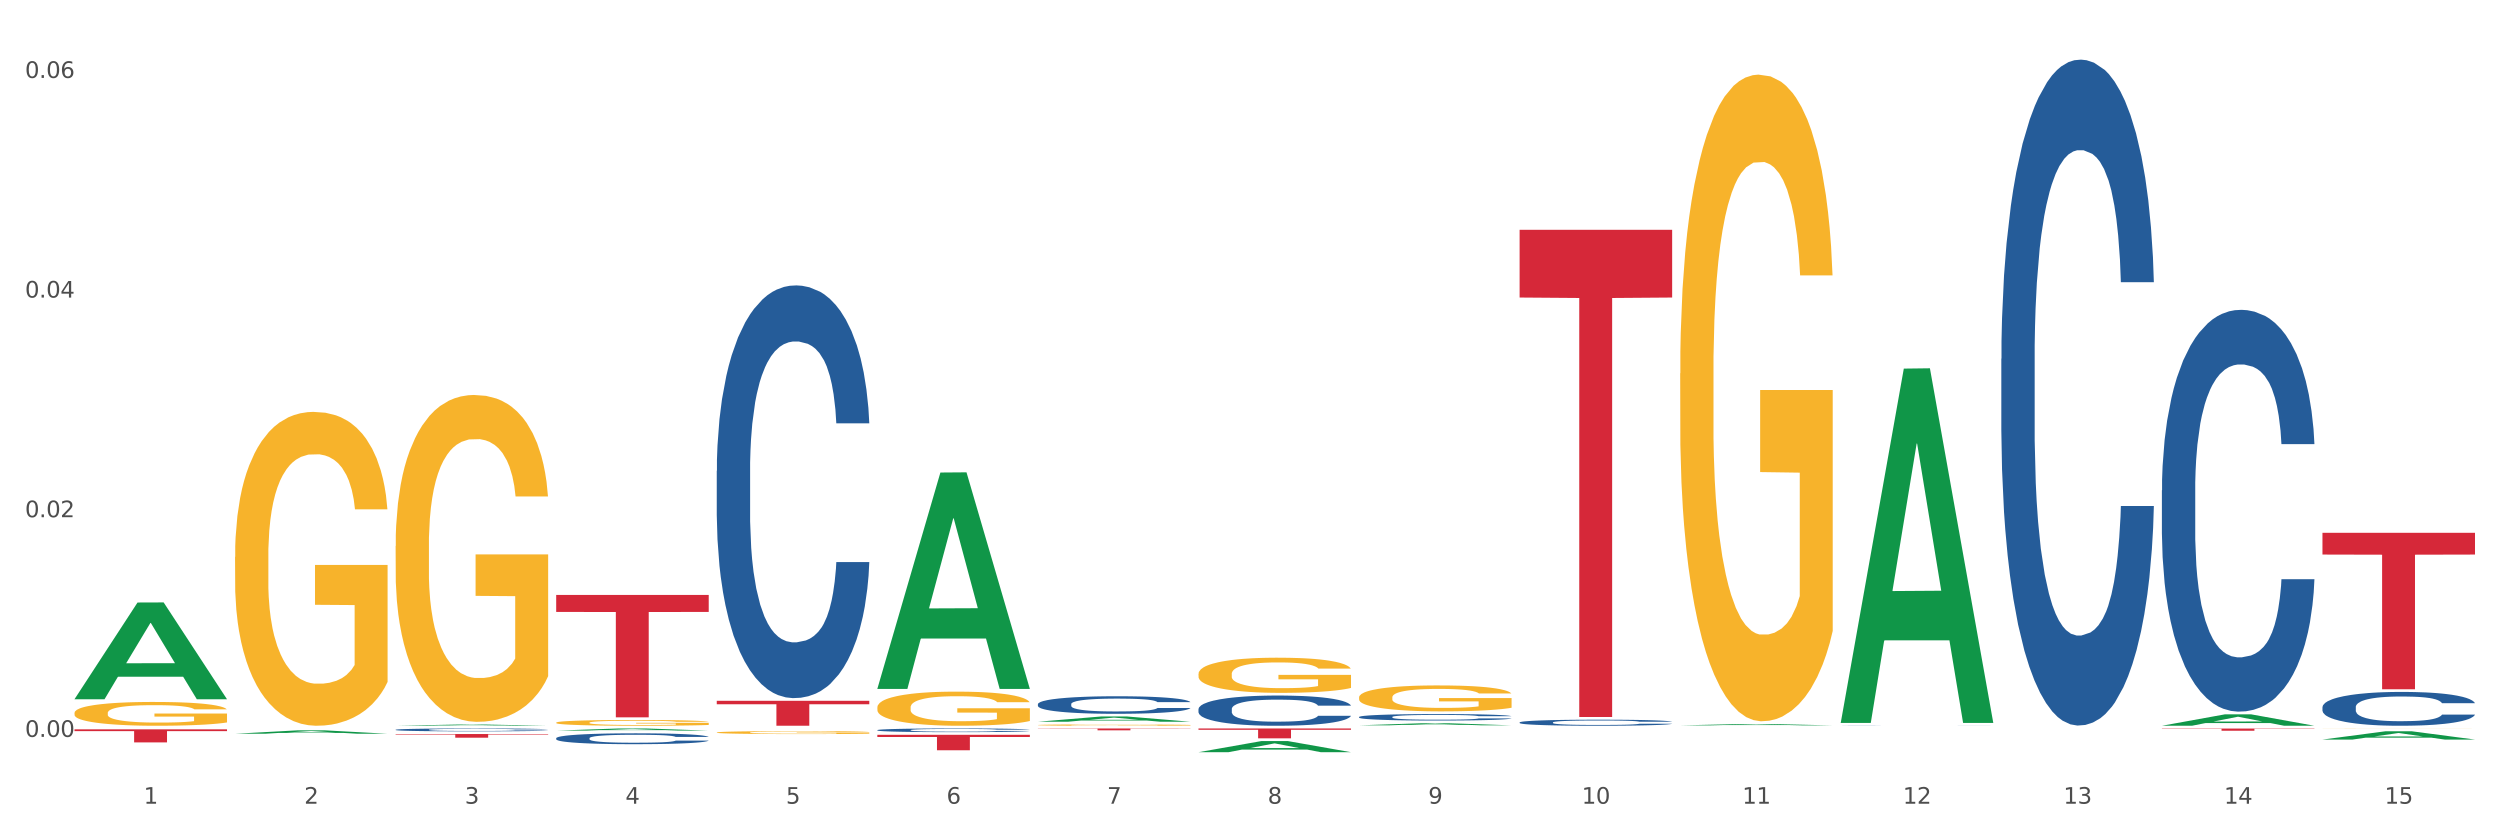 <?xml version="1.0" encoding="utf-8" standalone="no"?>
<!DOCTYPE svg PUBLIC "-//W3C//DTD SVG 1.1//EN"
  "http://www.w3.org/Graphics/SVG/1.1/DTD/svg11.dtd">
<svg xmlns:xlink="http://www.w3.org/1999/xlink" width="1080pt" height="360pt" viewBox="0 0 1080 360" xmlns="http://www.w3.org/2000/svg" version="1.1">
 <rect x="0" y="0" width="1080" height="360" fill="#333333" stroke="none"/>
 <defs>
  <style type="text/css">*{stroke-linejoin: round; stroke-linecap: butt}</style>
 </defs>
 <g id="figure_1">
  <g id="patch_1">
   <path d="M 0 360 
L 1080 360 
L 1080 0 
L 0 0 
z
" style="fill: #ffffff; stroke: #ffffff; stroke-linejoin: miter"/>
  </g>
  <g id="axes_1">
   <g id="matplotlib.axis_1">
    <g id="xtick_1">
     <g id="text_1">
      <!-- 1 -->
      <g style="fill: #4d4d4d" transform="translate(62.07 347.204) scale(0.096 -0.096)">
       <defs>
        <path id="DejaVuSans-31" d="M 794 531 
L 1825 531 
L 1825 4091 
L 703 3866 
L 703 4441 
L 1819 4666 
L 2450 4666 
L 2450 531 
L 3481 531 
L 3481 0 
L 794 0 
L 794 531 
z
" transform="scale(0.016)"/>
       </defs>
       <use xlink:href="#DejaVuSans-31"/>
      </g>
     </g>
    </g>
    <g id="xtick_2">
     <g id="text_2">
      <!-- 2 -->
      <g style="fill: #4d4d4d" transform="translate(131.436 347.204) scale(0.096 -0.096)">
       <defs>
        <path id="DejaVuSans-32" d="M 1228 531 
L 3431 531 
L 3431 0 
L 469 0 
L 469 531 
Q 828 903 1448 1529 
Q 2069 2156 2228 2338 
Q 2531 2678 2651 2914 
Q 2772 3150 2772 3378 
Q 2772 3750 2511 3984 
Q 2250 4219 1831 4219 
Q 1534 4219 1204 4116 
Q 875 4013 500 3803 
L 500 4441 
Q 881 4594 1212 4672 
Q 1544 4750 1819 4750 
Q 2544 4750 2975 4387 
Q 3406 4025 3406 3419 
Q 3406 3131 3298 2873 
Q 3191 2616 2906 2266 
Q 2828 2175 2409 1742 
Q 1991 1309 1228 531 
z
" transform="scale(0.016)"/>
       </defs>
       <use xlink:href="#DejaVuSans-32"/>
      </g>
     </g>
    </g>
    <g id="xtick_3">
     <g id="text_3">
      <!-- 3 -->
      <g style="fill: #4d4d4d" transform="translate(200.802 347.204) scale(0.096 -0.096)">
       <defs>
        <path id="DejaVuSans-33" d="M 2597 2516 
Q 3050 2419 3304 2112 
Q 3559 1806 3559 1356 
Q 3559 666 3084 287 
Q 2609 -91 1734 -91 
Q 1441 -91 1130 -33 
Q 819 25 488 141 
L 488 750 
Q 750 597 1062 519 
Q 1375 441 1716 441 
Q 2309 441 2620 675 
Q 2931 909 2931 1356 
Q 2931 1769 2642 2001 
Q 2353 2234 1838 2234 
L 1294 2234 
L 1294 2753 
L 1863 2753 
Q 2328 2753 2575 2939 
Q 2822 3125 2822 3475 
Q 2822 3834 2567 4026 
Q 2313 4219 1838 4219 
Q 1578 4219 1281 4162 
Q 984 4106 628 3988 
L 628 4550 
Q 988 4650 1302 4700 
Q 1616 4750 1894 4750 
Q 2613 4750 3031 4423 
Q 3450 4097 3450 3541 
Q 3450 3153 3228 2886 
Q 3006 2619 2597 2516 
z
" transform="scale(0.016)"/>
       </defs>
       <use xlink:href="#DejaVuSans-33"/>
      </g>
     </g>
    </g>
    <g id="xtick_4">
     <g id="text_4">
      <!-- 4 -->
      <g style="fill: #4d4d4d" transform="translate(270.169 347.204) scale(0.096 -0.096)">
       <defs>
        <path id="DejaVuSans-34" d="M 2419 4116 
L 825 1625 
L 2419 1625 
L 2419 4116 
z
M 2253 4666 
L 3047 4666 
L 3047 1625 
L 3713 1625 
L 3713 1100 
L 3047 1100 
L 3047 0 
L 2419 0 
L 2419 1100 
L 313 1100 
L 313 1709 
L 2253 4666 
z
" transform="scale(0.016)"/>
       </defs>
       <use xlink:href="#DejaVuSans-34"/>
      </g>
     </g>
    </g>
    <g id="xtick_5">
     <g id="text_5">
      <!-- 5 -->
      <g style="fill: #4d4d4d" transform="translate(339.535 347.204) scale(0.096 -0.096)">
       <defs>
        <path id="DejaVuSans-35" d="M 691 4666 
L 3169 4666 
L 3169 4134 
L 1269 4134 
L 1269 2991 
Q 1406 3038 1543 3061 
Q 1681 3084 1819 3084 
Q 2600 3084 3056 2656 
Q 3513 2228 3513 1497 
Q 3513 744 3044 326 
Q 2575 -91 1722 -91 
Q 1428 -91 1123 -41 
Q 819 9 494 109 
L 494 744 
Q 775 591 1075 516 
Q 1375 441 1709 441 
Q 2250 441 2565 725 
Q 2881 1009 2881 1497 
Q 2881 1984 2565 2268 
Q 2250 2553 1709 2553 
Q 1456 2553 1204 2497 
Q 953 2441 691 2322 
L 691 4666 
z
" transform="scale(0.016)"/>
       </defs>
       <use xlink:href="#DejaVuSans-35"/>
      </g>
     </g>
    </g>
    <g id="xtick_6">
     <g id="text_6">
      <!-- 6 -->
      <g style="fill: #4d4d4d" transform="translate(408.901 347.204) scale(0.096 -0.096)">
       <defs>
        <path id="DejaVuSans-36" d="M 2113 2584 
Q 1688 2584 1439 2293 
Q 1191 2003 1191 1497 
Q 1191 994 1439 701 
Q 1688 409 2113 409 
Q 2538 409 2786 701 
Q 3034 994 3034 1497 
Q 3034 2003 2786 2293 
Q 2538 2584 2113 2584 
z
M 3366 4563 
L 3366 3988 
Q 3128 4100 2886 4159 
Q 2644 4219 2406 4219 
Q 1781 4219 1451 3797 
Q 1122 3375 1075 2522 
Q 1259 2794 1537 2939 
Q 1816 3084 2150 3084 
Q 2853 3084 3261 2657 
Q 3669 2231 3669 1497 
Q 3669 778 3244 343 
Q 2819 -91 2113 -91 
Q 1303 -91 875 529 
Q 447 1150 447 2328 
Q 447 3434 972 4092 
Q 1497 4750 2381 4750 
Q 2619 4750 2861 4703 
Q 3103 4656 3366 4563 
z
" transform="scale(0.016)"/>
       </defs>
       <use xlink:href="#DejaVuSans-36"/>
      </g>
     </g>
    </g>
    <g id="xtick_7">
     <g id="text_7">
      <!-- 7 -->
      <g style="fill: #4d4d4d" transform="translate(478.267 347.204) scale(0.096 -0.096)">
       <defs>
        <path id="DejaVuSans-37" d="M 525 4666 
L 3525 4666 
L 3525 4397 
L 1831 0 
L 1172 0 
L 2766 4134 
L 525 4134 
L 525 4666 
z
" transform="scale(0.016)"/>
       </defs>
       <use xlink:href="#DejaVuSans-37"/>
      </g>
     </g>
    </g>
    <g id="xtick_8">
     <g id="text_8">
      <!-- 8 -->
      <g style="fill: #4d4d4d" transform="translate(547.634 347.204) scale(0.096 -0.096)">
       <defs>
        <path id="DejaVuSans-38" d="M 2034 2216 
Q 1584 2216 1326 1975 
Q 1069 1734 1069 1313 
Q 1069 891 1326 650 
Q 1584 409 2034 409 
Q 2484 409 2743 651 
Q 3003 894 3003 1313 
Q 3003 1734 2745 1975 
Q 2488 2216 2034 2216 
z
M 1403 2484 
Q 997 2584 770 2862 
Q 544 3141 544 3541 
Q 544 4100 942 4425 
Q 1341 4750 2034 4750 
Q 2731 4750 3128 4425 
Q 3525 4100 3525 3541 
Q 3525 3141 3298 2862 
Q 3072 2584 2669 2484 
Q 3125 2378 3379 2068 
Q 3634 1759 3634 1313 
Q 3634 634 3220 271 
Q 2806 -91 2034 -91 
Q 1263 -91 848 271 
Q 434 634 434 1313 
Q 434 1759 690 2068 
Q 947 2378 1403 2484 
z
M 1172 3481 
Q 1172 3119 1398 2916 
Q 1625 2713 2034 2713 
Q 2441 2713 2670 2916 
Q 2900 3119 2900 3481 
Q 2900 3844 2670 4047 
Q 2441 4250 2034 4250 
Q 1625 4250 1398 4047 
Q 1172 3844 1172 3481 
z
" transform="scale(0.016)"/>
       </defs>
       <use xlink:href="#DejaVuSans-38"/>
      </g>
     </g>
    </g>
    <g id="xtick_9">
     <g id="text_9">
      <!-- 9 -->
      <g style="fill: #4d4d4d" transform="translate(617 347.204) scale(0.096 -0.096)">
       <defs>
        <path id="DejaVuSans-39" d="M 703 97 
L 703 672 
Q 941 559 1184 500 
Q 1428 441 1663 441 
Q 2288 441 2617 861 
Q 2947 1281 2994 2138 
Q 2813 1869 2534 1725 
Q 2256 1581 1919 1581 
Q 1219 1581 811 2004 
Q 403 2428 403 3163 
Q 403 3881 828 4315 
Q 1253 4750 1959 4750 
Q 2769 4750 3195 4129 
Q 3622 3509 3622 2328 
Q 3622 1225 3098 567 
Q 2575 -91 1691 -91 
Q 1453 -91 1209 -44 
Q 966 3 703 97 
z
M 1959 2075 
Q 2384 2075 2632 2365 
Q 2881 2656 2881 3163 
Q 2881 3666 2632 3958 
Q 2384 4250 1959 4250 
Q 1534 4250 1286 3958 
Q 1038 3666 1038 3163 
Q 1038 2656 1286 2365 
Q 1534 2075 1959 2075 
z
" transform="scale(0.016)"/>
       </defs>
       <use xlink:href="#DejaVuSans-39"/>
      </g>
     </g>
    </g>
    <g id="xtick_10">
     <g id="text_10">
      <!-- 10 -->
      <g style="fill: #4d4d4d" transform="translate(683.312 347.204) scale(0.096 -0.096)">
       <defs>
        <path id="DejaVuSans-30" d="M 2034 4250 
Q 1547 4250 1301 3770 
Q 1056 3291 1056 2328 
Q 1056 1369 1301 889 
Q 1547 409 2034 409 
Q 2525 409 2770 889 
Q 3016 1369 3016 2328 
Q 3016 3291 2770 3770 
Q 2525 4250 2034 4250 
z
M 2034 4750 
Q 2819 4750 3233 4129 
Q 3647 3509 3647 2328 
Q 3647 1150 3233 529 
Q 2819 -91 2034 -91 
Q 1250 -91 836 529 
Q 422 1150 422 2328 
Q 422 3509 836 4129 
Q 1250 4750 2034 4750 
z
" transform="scale(0.016)"/>
       </defs>
       <use xlink:href="#DejaVuSans-31"/>
       <use xlink:href="#DejaVuSans-30" transform="translate(63.623 0)"/>
      </g>
     </g>
    </g>
    <g id="xtick_11">
     <g id="text_11">
      <!-- 11 -->
      <g style="fill: #4d4d4d" transform="translate(752.678 347.204) scale(0.096 -0.096)">
       <use xlink:href="#DejaVuSans-31"/>
       <use xlink:href="#DejaVuSans-31" transform="translate(63.623 0)"/>
      </g>
     </g>
    </g>
    <g id="xtick_12">
     <g id="text_12">
      <!-- 12 -->
      <g style="fill: #4d4d4d" transform="translate(822.044 347.204) scale(0.096 -0.096)">
       <use xlink:href="#DejaVuSans-31"/>
       <use xlink:href="#DejaVuSans-32" transform="translate(63.623 0)"/>
      </g>
     </g>
    </g>
    <g id="xtick_13">
     <g id="text_13">
      <!-- 13 -->
      <g style="fill: #4d4d4d" transform="translate(891.411 347.204) scale(0.096 -0.096)">
       <use xlink:href="#DejaVuSans-31"/>
       <use xlink:href="#DejaVuSans-33" transform="translate(63.623 0)"/>
      </g>
     </g>
    </g>
    <g id="xtick_14">
     <g id="text_14">
      <!-- 14 -->
      <g style="fill: #4d4d4d" transform="translate(960.777 347.204) scale(0.096 -0.096)">
       <use xlink:href="#DejaVuSans-31"/>
       <use xlink:href="#DejaVuSans-34" transform="translate(63.623 0)"/>
      </g>
     </g>
    </g>
    <g id="xtick_15">
     <g id="text_15">
      <!-- 15 -->
      <g style="fill: #4d4d4d" transform="translate(1030.143 347.204) scale(0.096 -0.096)">
       <use xlink:href="#DejaVuSans-31"/>
       <use xlink:href="#DejaVuSans-35" transform="translate(63.623 0)"/>
      </g>
     </g>
    </g>
    <g id="xtick_16"/>
    <g id="xtick_17"/>
    <g id="xtick_18"/>
    <g id="xtick_19"/>
    <g id="xtick_20"/>
    <g id="xtick_21"/>
    <g id="xtick_22"/>
    <g id="xtick_23"/>
    <g id="xtick_24"/>
    <g id="xtick_25"/>
    <g id="xtick_26"/>
    <g id="xtick_27"/>
    <g id="xtick_28"/>
    <g id="xtick_29"/>
   </g>
   <g id="matplotlib.axis_2">
    <g id="ytick_1">
     <g id="text_16">
      <!-- 0.00 -->
      <g style="fill: #4d4d4d" transform="translate(10.8 318.332) scale(0.096 -0.096)">
       <defs>
        <path id="DejaVuSans-2e" d="M 684 794 
L 1344 794 
L 1344 0 
L 684 0 
L 684 794 
z
" transform="scale(0.016)"/>
       </defs>
       <use xlink:href="#DejaVuSans-30"/>
       <use xlink:href="#DejaVuSans-2e" transform="translate(63.623 0)"/>
       <use xlink:href="#DejaVuSans-30" transform="translate(95.41 0)"/>
       <use xlink:href="#DejaVuSans-30" transform="translate(159.033 0)"/>
      </g>
     </g>
    </g>
    <g id="ytick_2">
     <g id="text_17">
      <!-- 0.02 -->
      <g style="fill: #4d4d4d" transform="translate(10.8 223.443) scale(0.096 -0.096)">
       <use xlink:href="#DejaVuSans-30"/>
       <use xlink:href="#DejaVuSans-2e" transform="translate(63.623 0)"/>
       <use xlink:href="#DejaVuSans-30" transform="translate(95.41 0)"/>
       <use xlink:href="#DejaVuSans-32" transform="translate(159.033 0)"/>
      </g>
     </g>
    </g>
    <g id="ytick_3">
     <g id="text_18">
      <!-- 0.04 -->
      <g style="fill: #4d4d4d" transform="translate(10.8 128.554) scale(0.096 -0.096)">
       <use xlink:href="#DejaVuSans-30"/>
       <use xlink:href="#DejaVuSans-2e" transform="translate(63.623 0)"/>
       <use xlink:href="#DejaVuSans-30" transform="translate(95.41 0)"/>
       <use xlink:href="#DejaVuSans-34" transform="translate(159.033 0)"/>
      </g>
     </g>
    </g>
    <g id="ytick_4">
     <g id="text_19">
      <!-- 0.06 -->
      <g style="fill: #4d4d4d" transform="translate(10.8 33.664) scale(0.096 -0.096)">
       <use xlink:href="#DejaVuSans-30"/>
       <use xlink:href="#DejaVuSans-2e" transform="translate(63.623 0)"/>
       <use xlink:href="#DejaVuSans-30" transform="translate(95.41 0)"/>
       <use xlink:href="#DejaVuSans-36" transform="translate(159.033 0)"/>
      </g>
     </g>
    </g>
    <g id="ytick_5"/>
    <g id="ytick_6"/>
    <g id="ytick_7"/>
   </g>
   <g id="PolyCollection_1">
    <path d="M 32.175 302.01 
L 32.243 301.971 
L 59.417 260.283 
L 70.695 260.243 
L 98.073 302.088 
L 85.029 302.088 
L 79.119 292.344 
L 51.061 292.344 
L 50.857 292.501 
L 45.151 302.088 
L 32.175 302.088 
L 32.175 302.01 
L 54.594 286.529 
L 75.586 286.49 
L 65.192 269.162 
L 65.056 269.084 
L 64.92 269.202 
L 54.526 286.49 
L 54.594 286.529 
L 32.175 302.01 
z
" clip-path="url(#p243d6c7f13)" style="fill: #109648"/>
    <path d="M 240.274 312.185 
L 240.351 312.182 
L 240.351 312.1 
L 240.507 312.03 
L 241.285 311.858 
L 242.452 311.717 
L 243.308 311.642 
L 244.164 311.58 
L 245.175 311.519 
L 246.42 311.455 
L 248.676 311.361 
L 250.077 311.313 
L 251.788 311.263 
L 254.9 311.19 
L 257.157 311.149 
L 259.491 311.115 
L 263.303 311.074 
L 265.793 311.055 
L 268.438 311.042 
L 271.628 311.033 
L 274.04 311.03 
L 279.33 311.037 
L 283.843 311.058 
L 286.021 311.074 
L 288.822 311.101 
L 290.3 311.119 
L 292.712 311.156 
L 295.202 311.204 
L 296.913 311.245 
L 299.481 311.322 
L 301.426 311.4 
L 303.215 311.496 
L 304.149 311.562 
L 304.849 311.623 
L 305.471 311.694 
L 306.094 311.806 
L 292.089 311.806 
L 291.545 311.726 
L 290.689 311.651 
L 289.444 311.578 
L 288.355 311.532 
L 286.488 311.475 
L 284.776 311.439 
L 282.987 311.411 
L 280.808 311.388 
L 279.097 311.377 
L 276.685 311.368 
L 271.939 311.37 
L 268.749 311.388 
L 266.571 311.411 
L 265.17 311.432 
L 263.925 311.455 
L 262.525 311.487 
L 260.891 311.534 
L 259.724 311.578 
L 258.557 311.633 
L 257.623 311.687 
L 256.768 311.751 
L 256.067 311.82 
L 255.523 311.89 
L 255.056 311.977 
L 254.667 312.121 
L 254.667 312.433 
L 254.823 312.504 
L 255.212 312.598 
L 255.678 312.668 
L 256.456 312.753 
L 257.157 312.81 
L 258.479 312.892 
L 259.957 312.961 
L 261.124 313.004 
L 262.291 313.04 
L 264.314 313.091 
L 266.571 313.132 
L 268.516 313.157 
L 271.161 313.18 
L 272.95 313.189 
L 274.506 313.193 
L 278.319 313.193 
L 281.042 313.186 
L 284.076 313.17 
L 286.41 313.15 
L 288.355 313.125 
L 290.533 313.084 
L 291.934 313.045 
L 291.934 312.568 
L 274.818 312.566 
L 274.818 312.249 
L 306.172 312.249 
L 306.172 313.18 
L 304.849 313.227 
L 303.371 313.271 
L 301.815 313.31 
L 299.481 313.358 
L 296.68 313.403 
L 294.19 313.435 
L 291.545 313.463 
L 288.433 313.488 
L 284.387 313.51 
L 281.897 313.52 
L 278.785 313.526 
L 275.129 313.529 
L 271.939 313.524 
L 268.827 313.513 
L 265.559 313.492 
L 262.369 313.463 
L 259.957 313.433 
L 257.546 313.396 
L 254.978 313.348 
L 252.955 313.303 
L 251.399 313.262 
L 249.688 313.209 
L 247.82 313.141 
L 246.42 313.079 
L 245.175 313.015 
L 243.853 312.933 
L 242.919 312.862 
L 241.985 312.773 
L 241.441 312.707 
L 240.818 312.605 
L 240.351 312.461 
L 240.274 312.185 
z
" clip-path="url(#p243d6c7f13)" style="fill: #f7b32b"/>
    <path d="M 309.64 316.437 
L 309.718 316.435 
L 309.718 316.394 
L 309.873 316.358 
L 310.651 316.27 
L 311.818 316.198 
L 312.674 316.16 
L 313.53 316.129 
L 314.541 316.097 
L 315.786 316.065 
L 318.042 316.017 
L 319.443 315.993 
L 321.155 315.967 
L 324.267 315.93 
L 326.523 315.909 
L 328.857 315.892 
L 332.669 315.871 
L 335.159 315.861 
L 337.804 315.854 
L 340.994 315.85 
L 343.406 315.849 
L 348.696 315.852 
L 353.209 315.863 
L 355.387 315.871 
L 358.188 315.885 
L 359.666 315.894 
L 362.078 315.912 
L 364.568 315.937 
L 366.279 315.958 
L 368.847 315.997 
L 370.792 316.037 
L 372.581 316.086 
L 373.515 316.119 
L 374.215 316.151 
L 374.838 316.187 
L 375.46 316.244 
L 361.456 316.244 
L 360.911 316.203 
L 360.055 316.165 
L 358.81 316.127 
L 357.721 316.104 
L 355.854 316.075 
L 354.142 316.057 
L 352.353 316.043 
L 350.174 316.031 
L 348.463 316.025 
L 346.051 316.021 
L 341.305 316.022 
L 338.115 316.031 
L 335.937 316.043 
L 334.536 316.053 
L 333.292 316.065 
L 331.891 316.081 
L 330.257 316.105 
L 329.09 316.127 
L 327.923 316.155 
L 326.99 316.183 
L 326.134 316.216 
L 325.434 316.251 
L 324.889 316.287 
L 324.422 316.331 
L 324.033 316.404 
L 324.033 316.563 
L 324.189 316.599 
L 324.578 316.647 
L 325.045 316.683 
L 325.823 316.726 
L 326.523 316.755 
L 327.845 316.797 
L 329.324 316.832 
L 330.491 316.854 
L 331.658 316.872 
L 333.681 316.898 
L 335.937 316.919 
L 337.882 316.932 
L 340.527 316.943 
L 342.317 316.948 
L 343.873 316.95 
L 347.685 316.95 
L 350.408 316.947 
L 353.442 316.939 
L 355.776 316.928 
L 357.721 316.915 
L 359.9 316.894 
L 361.3 316.875 
L 361.3 316.632 
L 344.184 316.631 
L 344.184 316.469 
L 375.538 316.469 
L 375.538 316.943 
L 374.215 316.968 
L 372.737 316.99 
L 371.181 317.009 
L 368.847 317.034 
L 366.046 317.057 
L 363.556 317.073 
L 360.911 317.087 
L 357.799 317.1 
L 353.753 317.112 
L 351.264 317.116 
L 348.152 317.12 
L 344.495 317.121 
L 341.305 317.119 
L 338.193 317.113 
L 334.925 317.102 
L 331.736 317.087 
L 329.324 317.072 
L 326.912 317.054 
L 324.344 317.029 
L 322.322 317.006 
L 320.766 316.985 
L 319.054 316.958 
L 317.187 316.923 
L 315.786 316.892 
L 314.541 316.859 
L 313.219 316.818 
L 312.285 316.782 
L 311.352 316.736 
L 310.807 316.703 
L 310.184 316.65 
L 309.718 316.577 
L 309.64 316.437 
z
" clip-path="url(#p243d6c7f13)" style="fill: #f7b32b"/>
    <path d="M 379.006 305.598 
L 379.084 305.585 
L 379.084 305.1 
L 379.24 304.683 
L 380.018 303.673 
L 381.185 302.838 
L 382.04 302.394 
L 382.896 302.03 
L 383.908 301.667 
L 385.152 301.29 
L 387.409 300.738 
L 388.809 300.455 
L 390.521 300.159 
L 393.633 299.728 
L 395.889 299.485 
L 398.223 299.283 
L 402.035 299.041 
L 404.525 298.933 
L 407.17 298.853 
L 410.36 298.799 
L 412.772 298.785 
L 418.062 298.826 
L 422.575 298.947 
L 424.753 299.041 
L 427.554 299.203 
L 429.032 299.31 
L 431.444 299.526 
L 433.934 299.809 
L 435.646 300.051 
L 438.213 300.509 
L 440.158 300.966 
L 441.948 301.532 
L 442.881 301.922 
L 443.581 302.286 
L 444.204 302.703 
L 444.826 303.363 
L 430.822 303.363 
L 430.277 302.892 
L 429.422 302.448 
L 428.177 302.017 
L 427.087 301.747 
L 425.22 301.411 
L 423.509 301.195 
L 421.719 301.034 
L 419.541 300.899 
L 417.829 300.832 
L 415.417 300.778 
L 410.671 300.791 
L 407.481 300.899 
L 405.303 301.034 
L 403.903 301.155 
L 402.658 301.29 
L 401.257 301.478 
L 399.624 301.761 
L 398.456 302.017 
L 397.289 302.34 
L 396.356 302.663 
L 395.5 303.04 
L 394.8 303.444 
L 394.255 303.861 
L 393.788 304.373 
L 393.399 305.221 
L 393.399 307.066 
L 393.555 307.483 
L 393.944 308.035 
L 394.411 308.453 
L 395.189 308.951 
L 395.889 309.287 
L 397.212 309.772 
L 398.69 310.176 
L 399.857 310.432 
L 401.024 310.647 
L 403.047 310.944 
L 405.303 311.186 
L 407.248 311.334 
L 409.893 311.469 
L 411.683 311.522 
L 413.239 311.549 
L 417.051 311.549 
L 419.774 311.509 
L 422.808 311.415 
L 425.142 311.294 
L 427.087 311.145 
L 429.266 310.903 
L 430.666 310.674 
L 430.666 307.86 
L 413.55 307.847 
L 413.55 305.975 
L 444.904 305.975 
L 444.904 311.469 
L 443.581 311.751 
L 442.103 312.007 
L 440.547 312.236 
L 438.213 312.519 
L 435.412 312.788 
L 432.923 312.977 
L 430.277 313.138 
L 427.165 313.286 
L 423.12 313.421 
L 420.63 313.475 
L 417.518 313.515 
L 413.861 313.529 
L 410.671 313.502 
L 407.559 313.434 
L 404.292 313.313 
L 401.102 313.138 
L 398.69 312.963 
L 396.278 312.748 
L 393.711 312.465 
L 391.688 312.196 
L 390.132 311.953 
L 388.42 311.644 
L 386.553 311.24 
L 385.152 310.876 
L 383.908 310.499 
L 382.585 310.014 
L 381.651 309.597 
L 380.718 309.072 
L 380.173 308.682 
L 379.551 308.076 
L 379.084 307.227 
L 379.006 305.598 
z
" clip-path="url(#p243d6c7f13)" style="fill: #f7b32b"/>
    <path d="M 448.372 313.217 
L 448.45 313.216 
L 448.45 313.197 
L 448.606 313.181 
L 449.384 313.141 
L 450.551 313.108 
L 451.407 313.091 
L 452.262 313.076 
L 453.274 313.062 
L 454.519 313.047 
L 456.775 313.025 
L 458.175 313.014 
L 459.887 313.003 
L 462.999 312.986 
L 465.255 312.976 
L 467.589 312.968 
L 471.402 312.959 
L 473.891 312.954 
L 476.536 312.951 
L 479.726 312.949 
L 482.138 312.949 
L 487.429 312.95 
L 491.941 312.955 
L 494.12 312.959 
L 496.92 312.965 
L 498.399 312.969 
L 500.811 312.978 
L 503.3 312.989 
L 505.012 312.998 
L 507.579 313.016 
L 509.524 313.034 
L 511.314 313.057 
L 512.247 313.072 
L 512.948 313.086 
L 513.57 313.103 
L 514.192 313.129 
L 500.188 313.129 
L 499.644 313.11 
L 498.788 313.093 
L 497.543 313.076 
L 496.454 313.065 
L 494.586 313.052 
L 492.875 313.043 
L 491.085 313.037 
L 488.907 313.032 
L 487.195 313.029 
L 484.783 313.027 
L 480.038 313.028 
L 476.848 313.032 
L 474.669 313.037 
L 473.269 313.042 
L 472.024 313.047 
L 470.624 313.055 
L 468.99 313.066 
L 467.823 313.076 
L 466.656 313.088 
L 465.722 313.101 
L 464.866 313.116 
L 464.166 313.132 
L 463.621 313.148 
L 463.155 313.168 
L 462.766 313.202 
L 462.766 313.274 
L 462.921 313.291 
L 463.31 313.313 
L 463.777 313.329 
L 464.555 313.349 
L 465.255 313.362 
L 466.578 313.381 
L 468.056 313.397 
L 469.223 313.407 
L 470.39 313.415 
L 472.413 313.427 
L 474.669 313.436 
L 476.614 313.442 
L 479.26 313.448 
L 481.049 313.45 
L 482.605 313.451 
L 486.417 313.451 
L 489.14 313.449 
L 492.175 313.446 
L 494.509 313.441 
L 496.454 313.435 
L 498.632 313.425 
L 500.033 313.416 
L 500.033 313.306 
L 482.916 313.305 
L 482.916 313.231 
L 514.27 313.231 
L 514.27 313.448 
L 512.948 313.459 
L 511.469 313.469 
L 509.913 313.478 
L 507.579 313.489 
L 504.778 313.5 
L 502.289 313.507 
L 499.644 313.513 
L 496.531 313.519 
L 492.486 313.524 
L 489.996 313.527 
L 486.884 313.528 
L 483.227 313.529 
L 480.038 313.528 
L 476.925 313.525 
L 473.658 313.52 
L 470.468 313.513 
L 468.056 313.506 
L 465.644 313.498 
L 463.077 313.487 
L 461.054 313.476 
L 459.498 313.467 
L 457.786 313.455 
L 455.919 313.439 
L 454.519 313.424 
L 453.274 313.409 
L 451.951 313.39 
L 451.018 313.374 
L 450.084 313.353 
L 449.539 313.338 
L 448.917 313.314 
L 448.45 313.281 
L 448.372 313.217 
z
" clip-path="url(#p243d6c7f13)" style="fill: #f7b32b"/>
    <path d="M 517.739 291.145 
L 517.816 291.131 
L 517.816 290.631 
L 517.972 290.201 
L 518.75 289.16 
L 519.917 288.3 
L 520.773 287.842 
L 521.629 287.467 
L 522.64 287.093 
L 523.885 286.704 
L 526.141 286.135 
L 527.542 285.844 
L 529.253 285.539 
L 532.365 285.095 
L 534.621 284.845 
L 536.956 284.637 
L 540.768 284.387 
L 543.257 284.276 
L 545.903 284.193 
L 549.093 284.137 
L 551.504 284.123 
L 556.795 284.165 
L 561.307 284.29 
L 563.486 284.387 
L 566.287 284.553 
L 567.765 284.664 
L 570.177 284.886 
L 572.666 285.178 
L 574.378 285.428 
L 576.946 285.899 
L 578.891 286.371 
L 580.68 286.954 
L 581.614 287.356 
L 582.314 287.731 
L 582.936 288.161 
L 583.559 288.841 
L 569.554 288.841 
L 569.01 288.355 
L 568.154 287.898 
L 566.909 287.454 
L 565.82 287.176 
L 563.953 286.829 
L 562.241 286.607 
L 560.452 286.441 
L 558.273 286.302 
L 556.562 286.232 
L 554.15 286.177 
L 549.404 286.191 
L 546.214 286.302 
L 544.035 286.441 
L 542.635 286.565 
L 541.39 286.704 
L 539.99 286.898 
L 538.356 287.19 
L 537.189 287.454 
L 536.022 287.787 
L 535.088 288.12 
L 534.232 288.508 
L 533.532 288.924 
L 532.988 289.355 
L 532.521 289.882 
L 532.132 290.756 
L 532.132 292.657 
L 532.287 293.087 
L 532.676 293.656 
L 533.143 294.086 
L 533.921 294.6 
L 534.621 294.947 
L 535.944 295.446 
L 537.422 295.863 
L 538.589 296.126 
L 539.756 296.348 
L 541.779 296.654 
L 544.035 296.903 
L 545.981 297.056 
L 548.626 297.195 
L 550.415 297.25 
L 551.971 297.278 
L 555.784 297.278 
L 558.507 297.236 
L 561.541 297.139 
L 563.875 297.014 
L 565.82 296.862 
L 567.998 296.612 
L 569.399 296.376 
L 569.399 293.476 
L 552.282 293.462 
L 552.282 291.533 
L 583.636 291.533 
L 583.636 297.195 
L 582.314 297.486 
L 580.836 297.75 
L 579.28 297.986 
L 576.946 298.277 
L 574.145 298.555 
L 571.655 298.749 
L 569.01 298.915 
L 565.898 299.068 
L 561.852 299.207 
L 559.362 299.262 
L 556.25 299.304 
L 552.594 299.318 
L 549.404 299.29 
L 546.292 299.221 
L 543.024 299.096 
L 539.834 298.915 
L 537.422 298.735 
L 535.01 298.513 
L 532.443 298.222 
L 530.42 297.944 
L 528.864 297.694 
L 527.153 297.375 
L 525.285 296.959 
L 523.885 296.584 
L 522.64 296.196 
L 521.317 295.696 
L 520.384 295.266 
L 519.45 294.725 
L 518.906 294.322 
L 518.283 293.698 
L 517.816 292.824 
L 517.739 291.145 
z
" clip-path="url(#p243d6c7f13)" style="fill: #f7b32b"/>
    <path d="M 587.105 301.283 
L 587.183 301.273 
L 587.183 300.904 
L 587.338 300.587 
L 588.116 299.819 
L 589.283 299.184 
L 590.139 298.846 
L 590.995 298.569 
L 592.006 298.293 
L 593.251 298.006 
L 595.507 297.586 
L 596.908 297.371 
L 598.619 297.146 
L 601.731 296.818 
L 603.988 296.634 
L 606.322 296.48 
L 610.134 296.296 
L 612.624 296.214 
L 615.269 296.152 
L 618.459 296.111 
L 620.871 296.101 
L 626.161 296.132 
L 630.674 296.224 
L 632.852 296.296 
L 635.653 296.418 
L 637.131 296.5 
L 639.543 296.664 
L 642.033 296.879 
L 643.744 297.064 
L 646.312 297.412 
L 648.257 297.76 
L 650.046 298.19 
L 650.98 298.487 
L 651.68 298.764 
L 652.302 299.081 
L 652.925 299.583 
L 638.921 299.583 
L 638.376 299.225 
L 637.52 298.887 
L 636.275 298.559 
L 635.186 298.354 
L 633.319 298.098 
L 631.607 297.934 
L 629.818 297.811 
L 627.639 297.709 
L 625.928 297.658 
L 623.516 297.617 
L 618.77 297.627 
L 615.58 297.709 
L 613.402 297.811 
L 612.001 297.903 
L 610.756 298.006 
L 609.356 298.149 
L 607.722 298.364 
L 606.555 298.559 
L 605.388 298.805 
L 604.455 299.05 
L 603.599 299.337 
L 602.898 299.644 
L 602.354 299.962 
L 601.887 300.351 
L 601.498 300.996 
L 601.498 302.399 
L 601.654 302.717 
L 602.043 303.137 
L 602.509 303.454 
L 603.287 303.833 
L 603.988 304.089 
L 605.31 304.458 
L 606.789 304.765 
L 607.956 304.96 
L 609.123 305.123 
L 611.145 305.349 
L 613.402 305.533 
L 615.347 305.646 
L 617.992 305.748 
L 619.781 305.789 
L 621.337 305.81 
L 625.15 305.81 
L 627.873 305.779 
L 630.907 305.707 
L 633.241 305.615 
L 635.186 305.502 
L 637.365 305.318 
L 638.765 305.144 
L 638.765 303.004 
L 621.649 302.993 
L 621.649 301.57 
L 653.003 301.57 
L 653.003 305.748 
L 651.68 305.963 
L 650.202 306.158 
L 648.646 306.332 
L 646.312 306.547 
L 643.511 306.752 
L 641.021 306.895 
L 638.376 307.018 
L 635.264 307.131 
L 631.218 307.233 
L 628.729 307.274 
L 625.617 307.305 
L 621.96 307.315 
L 618.77 307.295 
L 615.658 307.243 
L 612.39 307.151 
L 609.2 307.018 
L 606.789 306.885 
L 604.377 306.721 
L 601.809 306.506 
L 599.786 306.301 
L 598.23 306.117 
L 596.519 305.881 
L 594.652 305.574 
L 593.251 305.298 
L 592.006 305.011 
L 590.684 304.642 
L 589.75 304.325 
L 588.816 303.925 
L 588.272 303.628 
L 587.649 303.167 
L 587.183 302.522 
L 587.105 301.283 
z
" clip-path="url(#p243d6c7f13)" style="fill: #f7b32b"/>
    <path d="M 1003.302 230.177 
L 1069.2 230.177 
L 1069.2 239.568 
L 1043.278 239.632 
L 1043.278 297.753 
L 1029.068 297.753 
L 1029.068 239.632 
L 1003.302 239.568 
L 1003.302 230.241 
L 1003.302 230.177 
z
" clip-path="url(#p243d6c7f13)" style="fill: #d62839"/>
    <path d="M 656.471 99.287 
L 722.369 99.287 
L 722.369 128.534 
L 696.447 128.732 
L 696.447 309.745 
L 682.237 309.745 
L 682.237 128.732 
L 656.471 128.534 
L 656.471 99.485 
L 656.471 99.287 
z
" clip-path="url(#p243d6c7f13)" style="fill: #d62839"/>
    <path d="M 517.739 314.684 
L 583.636 314.684 
L 583.636 315.28 
L 557.715 315.284 
L 557.715 318.971 
L 543.504 318.971 
L 543.504 315.284 
L 517.739 315.28 
L 517.739 314.688 
L 517.739 314.684 
z
" clip-path="url(#p243d6c7f13)" style="fill: #d62839"/>
    <path d="M 448.372 314.684 
L 514.27 314.684 
L 514.27 314.798 
L 488.348 314.799 
L 488.348 315.502 
L 474.138 315.502 
L 474.138 314.799 
L 448.372 314.798 
L 448.372 314.685 
L 448.372 314.684 
z
" clip-path="url(#p243d6c7f13)" style="fill: #d62839"/>
    <path d="M 379.006 317.448 
L 444.904 317.448 
L 444.904 318.374 
L 418.982 318.38 
L 418.982 324.111 
L 404.772 324.111 
L 404.772 318.38 
L 379.006 318.374 
L 379.006 317.454 
L 379.006 317.448 
z
" clip-path="url(#p243d6c7f13)" style="fill: #d62839"/>
    <path d="M 309.64 302.745 
L 375.538 302.745 
L 375.538 304.244 
L 349.616 304.254 
L 349.616 313.529 
L 335.406 313.529 
L 335.406 304.254 
L 309.64 304.244 
L 309.64 302.756 
L 309.64 302.745 
z
" clip-path="url(#p243d6c7f13)" style="fill: #d62839"/>
    <path d="M 240.274 256.999 
L 306.172 256.999 
L 306.172 264.347 
L 280.25 264.396 
L 280.25 309.875 
L 266.039 309.875 
L 266.039 264.396 
L 240.274 264.347 
L 240.274 257.048 
L 240.274 256.999 
z
" clip-path="url(#p243d6c7f13)" style="fill: #d62839"/>
    <path d="M 170.907 317.101 
L 236.805 317.101 
L 236.805 317.322 
L 210.883 317.323 
L 210.883 318.685 
L 196.673 318.685 
L 196.673 317.323 
L 170.907 317.322 
L 170.907 317.103 
L 170.907 317.101 
z
" clip-path="url(#p243d6c7f13)" style="fill: #d62839"/>
    <path d="M 170.907 235.876 
L 170.985 235.747 
L 170.985 231.104 
L 171.141 227.107 
L 171.919 217.435 
L 173.086 209.439 
L 173.942 205.183 
L 174.798 201.701 
L 175.809 198.219 
L 177.054 194.608 
L 179.31 189.321 
L 180.71 186.613 
L 182.422 183.776 
L 185.534 179.649 
L 187.79 177.327 
L 190.124 175.393 
L 193.937 173.072 
L 196.426 172.04 
L 199.072 171.266 
L 202.261 170.75 
L 204.673 170.621 
L 209.964 171.008 
L 214.476 172.169 
L 216.655 173.072 
L 219.456 174.619 
L 220.934 175.651 
L 223.346 177.714 
L 225.835 180.423 
L 227.547 182.744 
L 230.114 187.129 
L 232.059 191.513 
L 233.849 196.93 
L 234.783 200.669 
L 235.483 204.151 
L 236.105 208.149 
L 236.728 214.468 
L 222.723 214.468 
L 222.179 209.955 
L 221.323 205.699 
L 220.078 201.572 
L 218.989 198.993 
L 217.122 195.769 
L 215.41 193.706 
L 213.62 192.158 
L 211.442 190.868 
L 209.73 190.224 
L 207.319 189.708 
L 202.573 189.837 
L 199.383 190.868 
L 197.204 192.158 
L 195.804 193.319 
L 194.559 194.608 
L 193.159 196.414 
L 191.525 199.122 
L 190.358 201.572 
L 189.191 204.667 
L 188.257 207.762 
L 187.401 211.373 
L 186.701 215.242 
L 186.157 219.24 
L 185.69 224.141 
L 185.301 232.265 
L 185.301 249.933 
L 185.456 253.931 
L 185.845 259.218 
L 186.312 263.216 
L 187.09 267.987 
L 187.79 271.211 
L 189.113 275.854 
L 190.591 279.723 
L 191.758 282.173 
L 192.925 284.237 
L 194.948 287.074 
L 197.204 289.395 
L 199.149 290.814 
L 201.795 292.103 
L 203.584 292.619 
L 205.14 292.877 
L 208.952 292.877 
L 211.675 292.49 
L 214.71 291.587 
L 217.044 290.427 
L 218.989 289.008 
L 221.167 286.687 
L 222.568 284.495 
L 222.568 257.542 
L 205.451 257.413 
L 205.451 239.487 
L 236.805 239.487 
L 236.805 292.103 
L 235.483 294.811 
L 234.004 297.262 
L 232.448 299.454 
L 230.114 302.162 
L 227.314 304.742 
L 224.824 306.547 
L 222.179 308.095 
L 219.067 309.513 
L 215.021 310.803 
L 212.531 311.319 
L 209.419 311.705 
L 205.763 311.834 
L 202.573 311.576 
L 199.461 310.932 
L 196.193 309.771 
L 193.003 308.095 
L 190.591 306.418 
L 188.179 304.355 
L 185.612 301.646 
L 183.589 299.067 
L 182.033 296.746 
L 180.321 293.78 
L 178.454 289.911 
L 177.054 286.429 
L 175.809 282.818 
L 174.486 278.175 
L 173.553 274.178 
L 172.619 269.148 
L 172.074 265.408 
L 171.452 259.605 
L 170.985 251.48 
L 170.907 235.876 
z
" clip-path="url(#p243d6c7f13)" style="fill: #f7b32b"/>
    <path d="M 32.175 315.062 
L 98.073 315.062 
L 98.073 315.848 
L 72.151 315.853 
L 72.151 320.719 
L 57.941 320.719 
L 57.941 315.853 
L 32.175 315.848 
L 32.175 315.067 
L 32.175 315.062 
z
" clip-path="url(#p243d6c7f13)" style="fill: #d62839"/>
    <path d="M 32.175 307.997 
L 32.253 307.987 
L 32.253 307.649 
L 32.408 307.358 
L 33.186 306.654 
L 34.353 306.071 
L 35.209 305.761 
L 36.065 305.508 
L 37.076 305.254 
L 38.321 304.991 
L 40.578 304.606 
L 41.978 304.409 
L 43.69 304.202 
L 46.802 303.902 
L 49.058 303.733 
L 51.392 303.592 
L 55.204 303.423 
L 57.694 303.347 
L 60.339 303.291 
L 63.529 303.254 
L 65.941 303.244 
L 71.231 303.272 
L 75.744 303.357 
L 77.922 303.423 
L 80.723 303.535 
L 82.201 303.61 
L 84.613 303.761 
L 87.103 303.958 
L 88.815 304.127 
L 91.382 304.446 
L 93.327 304.766 
L 95.116 305.16 
L 96.05 305.433 
L 96.75 305.686 
L 97.373 305.977 
L 97.995 306.438 
L 83.991 306.438 
L 83.446 306.109 
L 82.59 305.799 
L 81.346 305.498 
L 80.256 305.31 
L 78.389 305.076 
L 76.677 304.925 
L 74.888 304.813 
L 72.71 304.719 
L 70.998 304.672 
L 68.586 304.634 
L 63.84 304.644 
L 60.65 304.719 
L 58.472 304.813 
L 57.071 304.897 
L 55.827 304.991 
L 54.426 305.123 
L 52.792 305.32 
L 51.625 305.498 
L 50.458 305.724 
L 49.525 305.949 
L 48.669 306.212 
L 47.969 306.494 
L 47.424 306.785 
L 46.957 307.142 
L 46.568 307.734 
L 46.568 309.02 
L 46.724 309.312 
L 47.113 309.697 
L 47.58 309.988 
L 48.358 310.335 
L 49.058 310.57 
L 50.381 310.908 
L 51.859 311.19 
L 53.026 311.368 
L 54.193 311.519 
L 56.216 311.725 
L 58.472 311.894 
L 60.417 311.998 
L 63.062 312.092 
L 64.852 312.129 
L 66.408 312.148 
L 70.22 312.148 
L 72.943 312.12 
L 75.977 312.054 
L 78.311 311.97 
L 80.256 311.866 
L 82.435 311.697 
L 83.835 311.538 
L 83.835 309.575 
L 66.719 309.565 
L 66.719 308.26 
L 98.073 308.26 
L 98.073 312.092 
L 96.75 312.289 
L 95.272 312.467 
L 93.716 312.627 
L 91.382 312.824 
L 88.581 313.012 
L 86.091 313.144 
L 83.446 313.256 
L 80.334 313.36 
L 76.288 313.454 
L 73.799 313.491 
L 70.687 313.519 
L 67.03 313.529 
L 63.84 313.51 
L 60.728 313.463 
L 57.461 313.378 
L 54.271 313.256 
L 51.859 313.134 
L 49.447 312.984 
L 46.879 312.787 
L 44.857 312.599 
L 43.301 312.43 
L 41.589 312.214 
L 39.722 311.932 
L 38.321 311.678 
L 37.076 311.415 
L 35.754 311.077 
L 34.82 310.786 
L 33.887 310.42 
L 33.342 310.147 
L 32.72 309.725 
L 32.253 309.133 
L 32.175 307.997 
z
" clip-path="url(#p243d6c7f13)" style="fill: #f7b32b"/>
    <path d="M 1003.302 314.714 
L 1003.38 314.714 
L 1003.38 314.712 
L 1003.535 314.71 
L 1004.314 314.706 
L 1005.481 314.702 
L 1006.336 314.7 
L 1007.192 314.698 
L 1008.204 314.697 
L 1009.448 314.695 
L 1011.705 314.693 
L 1013.105 314.692 
L 1014.817 314.69 
L 1017.929 314.688 
L 1020.185 314.687 
L 1022.519 314.687 
L 1026.331 314.685 
L 1028.821 314.685 
L 1031.466 314.685 
L 1034.656 314.684 
L 1037.068 314.684 
L 1042.358 314.685 
L 1046.871 314.685 
L 1049.049 314.685 
L 1051.85 314.686 
L 1053.328 314.687 
L 1055.74 314.688 
L 1058.23 314.689 
L 1059.942 314.69 
L 1062.509 314.692 
L 1064.454 314.694 
L 1066.244 314.696 
L 1067.177 314.698 
L 1067.877 314.7 
L 1068.5 314.701 
L 1069.122 314.704 
L 1055.118 314.704 
L 1054.573 314.702 
L 1053.717 314.7 
L 1052.473 314.698 
L 1051.383 314.697 
L 1049.516 314.696 
L 1047.805 314.695 
L 1046.015 314.694 
L 1043.837 314.694 
L 1042.125 314.693 
L 1039.713 314.693 
L 1034.967 314.693 
L 1031.777 314.694 
L 1029.599 314.694 
L 1028.199 314.695 
L 1026.954 314.695 
L 1025.553 314.696 
L 1023.919 314.697 
L 1022.752 314.698 
L 1021.585 314.7 
L 1020.652 314.701 
L 1019.796 314.703 
L 1019.096 314.705 
L 1018.551 314.706 
L 1018.084 314.709 
L 1017.695 314.712 
L 1017.695 314.72 
L 1017.851 314.722 
L 1018.24 314.725 
L 1018.707 314.726 
L 1019.485 314.729 
L 1020.185 314.73 
L 1021.508 314.732 
L 1022.986 314.734 
L 1024.153 314.735 
L 1025.32 314.736 
L 1027.343 314.737 
L 1029.599 314.738 
L 1031.544 314.739 
L 1034.189 314.74 
L 1035.979 314.74 
L 1037.535 314.74 
L 1041.347 314.74 
L 1044.07 314.74 
L 1047.104 314.739 
L 1049.438 314.739 
L 1051.383 314.738 
L 1053.562 314.737 
L 1054.962 314.736 
L 1054.962 314.724 
L 1037.846 314.724 
L 1037.846 314.716 
L 1069.2 314.716 
L 1069.2 314.74 
L 1067.877 314.741 
L 1066.399 314.742 
L 1064.843 314.743 
L 1062.509 314.744 
L 1059.708 314.745 
L 1057.219 314.746 
L 1054.573 314.747 
L 1051.461 314.747 
L 1047.416 314.748 
L 1044.926 314.748 
L 1041.814 314.748 
L 1038.157 314.749 
L 1034.967 314.748 
L 1031.855 314.748 
L 1028.588 314.748 
L 1025.398 314.747 
L 1022.986 314.746 
L 1020.574 314.745 
L 1018.007 314.744 
L 1015.984 314.743 
L 1014.428 314.742 
L 1012.716 314.74 
L 1010.849 314.739 
L 1009.448 314.737 
L 1008.204 314.735 
L 1006.881 314.733 
L 1005.947 314.731 
L 1005.014 314.729 
L 1004.469 314.727 
L 1003.847 314.725 
L 1003.38 314.721 
L 1003.302 314.714 
z
" clip-path="url(#p243d6c7f13)" style="fill: #f7b32b"/>
    <path d="M 170.907 315.251 
L 170.985 315.25 
L 170.985 315.218 
L 171.219 315.174 
L 172.076 315.093 
L 173.166 315.032 
L 175.036 314.961 
L 176.048 314.931 
L 177.373 314.897 
L 180.099 314.843 
L 183.215 314.797 
L 185.396 314.772 
L 187.031 314.756 
L 190.692 314.727 
L 192.796 314.714 
L 194.977 314.704 
L 196.846 314.697 
L 199.962 314.689 
L 202.454 314.686 
L 205.336 314.684 
L 207.751 314.686 
L 210.945 314.69 
L 215.618 314.704 
L 217.41 314.712 
L 219.825 314.726 
L 222.317 314.744 
L 224.342 314.763 
L 226.679 314.789 
L 229.094 314.824 
L 231.431 314.868 
L 233.066 314.908 
L 234.391 314.95 
L 235.559 315.002 
L 236.416 315.059 
L 236.805 315.106 
L 222.551 315.106 
L 222.161 315.063 
L 221.382 315.017 
L 220.604 314.986 
L 219.747 314.961 
L 218.422 314.932 
L 217.254 314.914 
L 215.307 314.892 
L 213.515 314.878 
L 212.035 314.87 
L 210.244 314.863 
L 206.427 314.856 
L 203.701 314.856 
L 201.987 314.858 
L 199.884 314.864 
L 198.092 314.872 
L 195.989 314.886 
L 194.353 314.901 
L 192.718 314.921 
L 191.783 314.934 
L 190.381 314.96 
L 189.446 314.98 
L 188.2 315.016 
L 187.499 315.041 
L 186.252 315.107 
L 185.707 315.156 
L 185.474 315.189 
L 185.318 315.226 
L 185.318 315.405 
L 185.785 315.486 
L 186.175 315.521 
L 186.798 315.56 
L 187.966 315.611 
L 189.68 315.66 
L 191.471 315.696 
L 192.951 315.718 
L 194.353 315.734 
L 195.755 315.746 
L 197.469 315.758 
L 198.871 315.765 
L 200.974 315.772 
L 203.467 315.775 
L 205.414 315.775 
L 209.387 315.77 
L 211.178 315.764 
L 212.892 315.756 
L 214.761 315.743 
L 216.241 315.729 
L 217.098 315.719 
L 218.5 315.697 
L 219.591 315.674 
L 220.526 315.647 
L 221.149 315.624 
L 221.85 315.59 
L 222.395 315.551 
L 222.551 315.53 
L 236.805 315.53 
L 236.494 315.571 
L 235.949 315.612 
L 234.858 315.666 
L 234.001 315.697 
L 232.677 315.735 
L 231.275 315.767 
L 229.328 315.803 
L 227.536 315.829 
L 225.667 315.852 
L 223.641 315.873 
L 219.98 315.902 
L 218.656 315.91 
L 215.852 315.924 
L 213.671 315.932 
L 210.477 315.94 
L 207.206 315.945 
L 203.779 315.946 
L 200.741 315.943 
L 197.391 315.937 
L 195.288 315.93 
L 192.951 315.919 
L 190.225 315.903 
L 187.655 315.884 
L 185.24 315.861 
L 182.981 315.834 
L 180.878 315.804 
L 178.152 315.755 
L 176.126 315.706 
L 174.646 315.661 
L 173.634 315.623 
L 172.621 315.575 
L 172.076 315.541 
L 171.219 315.461 
L 170.907 315.386 
L 170.907 315.251 
z
" clip-path="url(#p243d6c7f13)" style="fill: #255c99"/>
    <path d="M 240.274 318.899 
L 240.352 318.895 
L 240.352 318.774 
L 240.585 318.611 
L 241.442 318.31 
L 242.533 318.082 
L 244.402 317.816 
L 245.415 317.704 
L 246.739 317.58 
L 249.465 317.378 
L 252.581 317.206 
L 254.762 317.111 
L 256.398 317.051 
L 260.059 316.944 
L 262.162 316.896 
L 264.343 316.858 
L 266.212 316.832 
L 269.328 316.802 
L 271.821 316.789 
L 274.703 316.785 
L 277.117 316.789 
L 280.311 316.806 
L 284.985 316.858 
L 286.776 316.888 
L 289.191 316.939 
L 291.683 317.008 
L 293.709 317.077 
L 296.045 317.176 
L 298.46 317.305 
L 300.797 317.468 
L 302.433 317.618 
L 303.757 317.777 
L 304.925 317.971 
L 305.782 318.181 
L 306.172 318.357 
L 291.917 318.357 
L 291.528 318.198 
L 290.749 318.026 
L 289.97 317.91 
L 289.113 317.816 
L 287.789 317.708 
L 286.62 317.64 
L 284.673 317.558 
L 282.881 317.506 
L 281.401 317.476 
L 279.61 317.451 
L 275.793 317.425 
L 273.067 317.425 
L 271.353 317.433 
L 269.25 317.455 
L 267.458 317.485 
L 265.355 317.537 
L 263.72 317.592 
L 262.084 317.665 
L 261.149 317.717 
L 259.747 317.812 
L 258.812 317.889 
L 257.566 318.022 
L 256.865 318.117 
L 255.619 318.362 
L 255.073 318.542 
L 254.84 318.667 
L 254.684 318.804 
L 254.684 319.475 
L 255.151 319.776 
L 255.541 319.904 
L 256.164 320.051 
L 257.332 320.24 
L 259.046 320.424 
L 260.838 320.558 
L 262.318 320.639 
L 263.72 320.699 
L 265.122 320.747 
L 266.835 320.79 
L 268.237 320.815 
L 270.341 320.841 
L 272.833 320.854 
L 274.78 320.854 
L 278.753 320.833 
L 280.545 320.811 
L 282.258 320.781 
L 284.128 320.734 
L 285.608 320.682 
L 286.465 320.644 
L 287.867 320.562 
L 288.957 320.476 
L 289.892 320.377 
L 290.515 320.291 
L 291.216 320.162 
L 291.761 320.016 
L 291.917 319.939 
L 306.172 319.939 
L 305.86 320.094 
L 305.315 320.244 
L 304.224 320.446 
L 303.367 320.562 
L 302.043 320.704 
L 300.641 320.824 
L 298.694 320.957 
L 296.902 321.056 
L 295.033 321.142 
L 293.008 321.219 
L 289.347 321.327 
L 288.022 321.357 
L 285.218 321.409 
L 283.037 321.439 
L 279.844 321.469 
L 276.572 321.486 
L 273.145 321.49 
L 270.107 321.482 
L 266.757 321.456 
L 264.654 321.43 
L 262.318 321.391 
L 259.591 321.331 
L 257.021 321.258 
L 254.606 321.172 
L 252.347 321.073 
L 250.244 320.962 
L 247.518 320.777 
L 245.493 320.596 
L 244.013 320.429 
L 243 320.287 
L 241.987 320.106 
L 241.442 319.982 
L 240.585 319.681 
L 240.274 319.402 
L 240.274 318.899 
z
" clip-path="url(#p243d6c7f13)" style="fill: #255c99"/>
    <path d="M 309.64 203.404 
L 309.718 203.241 
L 309.718 198.682 
L 309.951 192.494 
L 310.808 181.096 
L 311.899 172.466 
L 313.768 162.371 
L 314.781 158.137 
L 316.105 153.415 
L 318.831 145.762 
L 321.947 139.249 
L 324.128 135.667 
L 325.764 133.387 
L 329.425 129.317 
L 331.528 127.525 
L 333.709 126.06 
L 335.578 125.083 
L 338.694 123.943 
L 341.187 123.455 
L 344.069 123.292 
L 346.484 123.455 
L 349.677 124.106 
L 354.351 126.06 
L 356.142 127.2 
L 358.557 129.154 
L 361.05 131.759 
L 363.075 134.364 
L 365.412 138.109 
L 367.826 142.994 
L 370.163 149.182 
L 371.799 154.881 
L 373.123 160.905 
L 374.291 168.233 
L 375.148 176.211 
L 375.538 182.887 
L 361.283 182.887 
L 360.894 176.863 
L 360.115 170.349 
L 359.336 165.953 
L 358.479 162.371 
L 357.155 158.3 
L 355.987 155.695 
L 354.039 152.601 
L 352.248 150.647 
L 350.768 149.507 
L 348.976 148.53 
L 345.159 147.553 
L 342.433 147.553 
L 340.719 147.879 
L 338.616 148.693 
L 336.825 149.833 
L 334.722 151.787 
L 333.086 153.904 
L 331.45 156.672 
L 330.515 158.626 
L 329.113 162.208 
L 328.179 165.139 
L 326.932 170.187 
L 326.231 173.769 
L 324.985 183.05 
L 324.44 189.889 
L 324.206 194.611 
L 324.05 199.822 
L 324.05 225.223 
L 324.518 236.621 
L 324.907 241.506 
L 325.53 247.042 
L 326.699 254.206 
L 328.412 261.208 
L 330.204 266.256 
L 331.684 269.35 
L 333.086 271.629 
L 334.488 273.42 
L 336.202 275.049 
L 337.604 276.026 
L 339.707 277.002 
L 342.199 277.491 
L 344.147 277.491 
L 348.119 276.677 
L 349.911 275.863 
L 351.624 274.723 
L 353.494 272.932 
L 354.974 270.978 
L 355.831 269.512 
L 357.233 266.419 
L 358.323 263.162 
L 359.258 259.417 
L 359.881 256.16 
L 360.582 251.276 
L 361.127 245.739 
L 361.283 242.808 
L 375.538 242.808 
L 375.226 248.67 
L 374.681 254.369 
L 373.59 262.022 
L 372.734 266.419 
L 371.409 271.792 
L 370.007 276.351 
L 368.06 281.399 
L 366.268 285.144 
L 364.399 288.401 
L 362.374 291.331 
L 358.713 295.402 
L 357.389 296.542 
L 354.584 298.496 
L 352.403 299.636 
L 349.21 300.776 
L 345.938 301.427 
L 342.511 301.59 
L 339.473 301.264 
L 336.124 300.287 
L 334.021 299.31 
L 331.684 297.845 
L 328.957 295.565 
L 326.387 292.797 
L 323.972 289.54 
L 321.713 285.795 
L 319.61 281.562 
L 316.884 274.56 
L 314.859 267.721 
L 313.379 261.371 
L 312.366 255.998 
L 311.354 249.159 
L 310.808 244.437 
L 309.951 233.039 
L 309.64 222.455 
L 309.64 203.404 
z
" clip-path="url(#p243d6c7f13)" style="fill: #255c99"/>
    <path d="M 379.006 315.407 
L 379.084 315.405 
L 379.084 315.364 
L 379.318 315.308 
L 380.175 315.206 
L 381.265 315.128 
L 383.134 315.037 
L 384.147 314.999 
L 385.471 314.956 
L 388.198 314.887 
L 391.313 314.828 
L 393.494 314.796 
L 395.13 314.775 
L 398.791 314.739 
L 400.894 314.723 
L 403.075 314.709 
L 404.945 314.701 
L 408.06 314.69 
L 410.553 314.686 
L 413.435 314.684 
L 415.85 314.686 
L 419.043 314.692 
L 423.717 314.709 
L 425.509 314.72 
L 427.923 314.737 
L 430.416 314.761 
L 432.441 314.784 
L 434.778 314.818 
L 437.193 314.862 
L 439.529 314.918 
L 441.165 314.969 
L 442.489 315.024 
L 443.658 315.09 
L 444.515 315.162 
L 444.904 315.222 
L 430.65 315.222 
L 430.26 315.167 
L 429.481 315.109 
L 428.702 315.069 
L 427.845 315.037 
L 426.521 315 
L 425.353 314.977 
L 423.405 314.949 
L 421.614 314.931 
L 420.134 314.921 
L 418.342 314.912 
L 414.526 314.903 
L 411.799 314.903 
L 410.086 314.906 
L 407.982 314.913 
L 406.191 314.924 
L 404.088 314.941 
L 402.452 314.96 
L 400.816 314.985 
L 399.882 315.003 
L 398.479 315.035 
L 397.545 315.062 
L 396.298 315.107 
L 395.597 315.139 
L 394.351 315.223 
L 393.806 315.285 
L 393.572 315.327 
L 393.416 315.374 
L 393.416 315.603 
L 393.884 315.706 
L 394.273 315.75 
L 394.896 315.8 
L 396.065 315.865 
L 397.778 315.928 
L 399.57 315.973 
L 401.05 316.001 
L 402.452 316.022 
L 403.854 316.038 
L 405.568 316.053 
L 406.97 316.061 
L 409.073 316.07 
L 411.566 316.075 
L 413.513 316.075 
L 417.485 316.067 
L 419.277 316.06 
L 420.991 316.05 
L 422.86 316.034 
L 424.34 316.016 
L 425.197 316.003 
L 426.599 315.975 
L 427.69 315.945 
L 428.624 315.912 
L 429.247 315.882 
L 429.948 315.838 
L 430.494 315.788 
L 430.65 315.762 
L 444.904 315.762 
L 444.592 315.815 
L 444.047 315.866 
L 442.957 315.935 
L 442.1 315.975 
L 440.776 316.023 
L 439.374 316.064 
L 437.426 316.11 
L 435.635 316.144 
L 433.765 316.173 
L 431.74 316.199 
L 428.079 316.236 
L 426.755 316.246 
L 423.951 316.264 
L 421.77 316.274 
L 418.576 316.285 
L 415.304 316.291 
L 411.877 316.292 
L 408.839 316.289 
L 405.49 316.28 
L 403.387 316.271 
L 401.05 316.258 
L 398.324 316.238 
L 395.753 316.213 
L 393.339 316.183 
L 391.08 316.15 
L 388.976 316.111 
L 386.25 316.048 
L 384.225 315.987 
L 382.745 315.929 
L 381.732 315.881 
L 380.72 315.819 
L 380.175 315.777 
L 379.318 315.674 
L 379.006 315.578 
L 379.006 315.407 
z
" clip-path="url(#p243d6c7f13)" style="fill: #255c99"/>
    <path d="M 448.372 304.188 
L 448.45 304.181 
L 448.45 303.987 
L 448.684 303.723 
L 449.541 303.238 
L 450.631 302.871 
L 452.501 302.441 
L 453.513 302.261 
L 454.837 302.06 
L 457.564 301.734 
L 460.679 301.457 
L 462.861 301.304 
L 464.496 301.207 
L 468.157 301.034 
L 470.26 300.957 
L 472.441 300.895 
L 474.311 300.853 
L 477.427 300.805 
L 479.919 300.784 
L 482.801 300.777 
L 485.216 300.784 
L 488.41 300.812 
L 493.083 300.895 
L 494.875 300.944 
L 497.289 301.027 
L 499.782 301.138 
L 501.807 301.249 
L 504.144 301.408 
L 506.559 301.616 
L 508.896 301.879 
L 510.531 302.122 
L 511.856 302.378 
L 513.024 302.69 
L 513.881 303.03 
L 514.27 303.314 
L 500.016 303.314 
L 499.626 303.058 
L 498.847 302.781 
L 498.068 302.593 
L 497.212 302.441 
L 495.887 302.268 
L 494.719 302.157 
L 492.772 302.025 
L 490.98 301.942 
L 489.5 301.893 
L 487.709 301.852 
L 483.892 301.81 
L 481.165 301.81 
L 479.452 301.824 
L 477.349 301.859 
L 475.557 301.907 
L 473.454 301.99 
L 471.818 302.08 
L 470.183 302.198 
L 469.248 302.281 
L 467.846 302.434 
L 466.911 302.559 
L 465.665 302.774 
L 464.964 302.926 
L 463.717 303.321 
L 463.172 303.612 
L 462.938 303.813 
L 462.783 304.035 
L 462.783 305.117 
L 463.25 305.602 
L 463.639 305.81 
L 464.263 306.045 
L 465.431 306.35 
L 467.145 306.648 
L 468.936 306.863 
L 470.416 306.995 
L 471.818 307.092 
L 473.22 307.168 
L 474.934 307.238 
L 476.336 307.279 
L 478.439 307.321 
L 480.932 307.342 
L 482.879 307.342 
L 486.852 307.307 
L 488.643 307.272 
L 490.357 307.224 
L 492.226 307.148 
L 493.706 307.064 
L 494.563 307.002 
L 495.965 306.87 
L 497.056 306.732 
L 497.99 306.572 
L 498.614 306.434 
L 499.315 306.226 
L 499.86 305.99 
L 500.016 305.865 
L 514.27 305.865 
L 513.959 306.115 
L 513.413 306.357 
L 512.323 306.683 
L 511.466 306.87 
L 510.142 307.099 
L 508.74 307.293 
L 506.792 307.508 
L 505.001 307.667 
L 503.131 307.806 
L 501.106 307.931 
L 497.445 308.104 
L 496.121 308.153 
L 493.317 308.236 
L 491.136 308.284 
L 487.942 308.333 
L 484.671 308.361 
L 481.243 308.368 
L 478.206 308.354 
L 474.856 308.312 
L 472.753 308.271 
L 470.416 308.208 
L 467.69 308.111 
L 465.119 307.993 
L 462.705 307.855 
L 460.446 307.695 
L 458.343 307.515 
L 455.616 307.217 
L 453.591 306.926 
L 452.111 306.655 
L 451.099 306.427 
L 450.086 306.136 
L 449.541 305.935 
L 448.684 305.449 
L 448.372 304.999 
L 448.372 304.188 
z
" clip-path="url(#p243d6c7f13)" style="fill: #255c99"/>
    <path d="M 517.739 306.339 
L 517.816 306.327 
L 517.816 305.994 
L 518.05 305.541 
L 518.907 304.706 
L 519.997 304.074 
L 521.867 303.335 
L 522.88 303.025 
L 524.204 302.679 
L 526.93 302.119 
L 530.046 301.642 
L 532.227 301.38 
L 533.863 301.213 
L 537.523 300.915 
L 539.627 300.783 
L 541.808 300.676 
L 543.677 300.605 
L 546.793 300.521 
L 549.285 300.485 
L 552.167 300.474 
L 554.582 300.485 
L 557.776 300.533 
L 562.449 300.676 
L 564.241 300.76 
L 566.656 300.903 
L 569.148 301.093 
L 571.173 301.284 
L 573.51 301.558 
L 575.925 301.916 
L 578.262 302.369 
L 579.898 302.786 
L 581.222 303.228 
L 582.39 303.764 
L 583.247 304.348 
L 583.636 304.837 
L 569.382 304.837 
L 568.992 304.396 
L 568.214 303.919 
L 567.435 303.597 
L 566.578 303.335 
L 565.254 303.037 
L 564.085 302.846 
L 562.138 302.62 
L 560.346 302.476 
L 558.866 302.393 
L 557.075 302.322 
L 553.258 302.25 
L 550.532 302.25 
L 548.818 302.274 
L 546.715 302.333 
L 544.923 302.417 
L 542.82 302.56 
L 541.184 302.715 
L 539.549 302.918 
L 538.614 303.061 
L 537.212 303.323 
L 536.277 303.538 
L 535.031 303.907 
L 534.33 304.169 
L 533.084 304.849 
L 532.538 305.35 
L 532.305 305.696 
L 532.149 306.077 
L 532.149 307.937 
L 532.616 308.772 
L 533.006 309.129 
L 533.629 309.535 
L 534.797 310.059 
L 536.511 310.572 
L 538.302 310.941 
L 539.782 311.168 
L 541.184 311.335 
L 542.587 311.466 
L 544.3 311.585 
L 545.702 311.657 
L 547.805 311.728 
L 550.298 311.764 
L 552.245 311.764 
L 556.218 311.705 
L 558.009 311.645 
L 559.723 311.561 
L 561.593 311.43 
L 563.073 311.287 
L 563.929 311.18 
L 565.331 310.953 
L 566.422 310.715 
L 567.357 310.441 
L 567.98 310.202 
L 568.681 309.845 
L 569.226 309.439 
L 569.382 309.225 
L 583.636 309.225 
L 583.325 309.654 
L 582.78 310.071 
L 581.689 310.632 
L 580.832 310.953 
L 579.508 311.347 
L 578.106 311.681 
L 576.159 312.05 
L 574.367 312.325 
L 572.498 312.563 
L 570.472 312.778 
L 566.811 313.076 
L 565.487 313.159 
L 562.683 313.302 
L 560.502 313.386 
L 557.308 313.469 
L 554.037 313.517 
L 550.61 313.529 
L 547.572 313.505 
L 544.222 313.433 
L 542.119 313.362 
L 539.782 313.254 
L 537.056 313.088 
L 534.486 312.885 
L 532.071 312.646 
L 529.812 312.372 
L 527.709 312.062 
L 524.983 311.55 
L 522.957 311.049 
L 521.477 310.584 
L 520.465 310.19 
L 519.452 309.69 
L 518.907 309.344 
L 518.05 308.509 
L 517.739 307.734 
L 517.739 306.339 
z
" clip-path="url(#p243d6c7f13)" style="fill: #255c99"/>
    <path d="M 587.105 309.734 
L 587.183 309.731 
L 587.183 309.66 
L 587.416 309.562 
L 588.273 309.382 
L 589.364 309.246 
L 591.233 309.087 
L 592.246 309.02 
L 593.57 308.946 
L 596.296 308.825 
L 599.412 308.722 
L 601.593 308.666 
L 603.229 308.63 
L 606.89 308.566 
L 608.993 308.538 
L 611.174 308.514 
L 613.043 308.499 
L 616.159 308.481 
L 618.652 308.473 
L 621.534 308.471 
L 623.948 308.473 
L 627.142 308.484 
L 631.816 308.514 
L 633.607 308.532 
L 636.022 308.563 
L 638.514 308.604 
L 640.54 308.645 
L 642.877 308.704 
L 645.291 308.781 
L 647.628 308.879 
L 649.264 308.969 
L 650.588 309.064 
L 651.756 309.179 
L 652.613 309.305 
L 653.003 309.41 
L 638.748 309.41 
L 638.359 309.315 
L 637.58 309.213 
L 636.801 309.143 
L 635.944 309.087 
L 634.62 309.023 
L 633.451 308.982 
L 631.504 308.933 
L 629.713 308.902 
L 628.233 308.884 
L 626.441 308.869 
L 622.624 308.853 
L 619.898 308.853 
L 618.184 308.858 
L 616.081 308.871 
L 614.29 308.889 
L 612.186 308.92 
L 610.551 308.953 
L 608.915 308.997 
L 607.98 309.028 
L 606.578 309.084 
L 605.643 309.131 
L 604.397 309.21 
L 603.696 309.267 
L 602.45 309.413 
L 601.905 309.521 
L 601.671 309.595 
L 601.515 309.678 
L 601.515 310.078 
L 601.982 310.258 
L 602.372 310.335 
L 602.995 310.422 
L 604.163 310.535 
L 605.877 310.645 
L 607.669 310.725 
L 609.149 310.774 
L 610.551 310.81 
L 611.953 310.838 
L 613.666 310.864 
L 615.069 310.879 
L 617.172 310.894 
L 619.664 310.902 
L 621.612 310.902 
L 625.584 310.889 
L 627.376 310.877 
L 629.089 310.859 
L 630.959 310.83 
L 632.439 310.799 
L 633.296 310.776 
L 634.698 310.728 
L 635.788 310.676 
L 636.723 310.617 
L 637.346 310.566 
L 638.047 310.489 
L 638.592 310.402 
L 638.748 310.355 
L 653.003 310.355 
L 652.691 310.448 
L 652.146 310.538 
L 651.055 310.658 
L 650.199 310.728 
L 648.874 310.812 
L 647.472 310.884 
L 645.525 310.964 
L 643.733 311.023 
L 641.864 311.074 
L 639.839 311.12 
L 636.178 311.185 
L 634.853 311.203 
L 632.049 311.233 
L 629.868 311.251 
L 626.675 311.269 
L 623.403 311.28 
L 619.976 311.282 
L 616.938 311.277 
L 613.589 311.262 
L 611.485 311.246 
L 609.149 311.223 
L 606.422 311.187 
L 603.852 311.144 
L 601.437 311.092 
L 599.178 311.033 
L 597.075 310.966 
L 594.349 310.856 
L 592.324 310.748 
L 590.844 310.648 
L 589.831 310.563 
L 588.818 310.455 
L 588.273 310.381 
L 587.416 310.201 
L 587.105 310.034 
L 587.105 309.734 
z
" clip-path="url(#p243d6c7f13)" style="fill: #255c99"/>
    <path d="M 656.471 312.081 
L 656.549 312.079 
L 656.549 312.012 
L 656.783 311.921 
L 657.639 311.753 
L 658.73 311.625 
L 660.599 311.477 
L 661.612 311.414 
L 662.936 311.345 
L 665.662 311.232 
L 668.778 311.136 
L 670.959 311.083 
L 672.595 311.049 
L 676.256 310.989 
L 678.359 310.963 
L 680.54 310.941 
L 682.41 310.927 
L 685.525 310.91 
L 688.018 310.903 
L 690.9 310.901 
L 693.315 310.903 
L 696.508 310.913 
L 701.182 310.941 
L 702.973 310.958 
L 705.388 310.987 
L 707.881 311.025 
L 709.906 311.064 
L 712.243 311.119 
L 714.657 311.191 
L 716.994 311.282 
L 718.63 311.366 
L 719.954 311.455 
L 721.123 311.563 
L 721.979 311.681 
L 722.369 311.779 
L 708.114 311.779 
L 707.725 311.69 
L 706.946 311.594 
L 706.167 311.529 
L 705.31 311.477 
L 703.986 311.417 
L 702.818 311.378 
L 700.87 311.333 
L 699.079 311.304 
L 697.599 311.287 
L 695.807 311.273 
L 691.99 311.258 
L 689.264 311.258 
L 687.55 311.263 
L 685.447 311.275 
L 683.656 311.292 
L 681.553 311.321 
L 679.917 311.352 
L 678.281 311.393 
L 677.346 311.421 
L 675.944 311.474 
L 675.01 311.517 
L 673.763 311.592 
L 673.062 311.645 
L 671.816 311.781 
L 671.271 311.882 
L 671.037 311.952 
L 670.881 312.029 
L 670.881 312.403 
L 671.349 312.571 
L 671.738 312.643 
L 672.361 312.725 
L 673.53 312.83 
L 675.243 312.933 
L 677.035 313.008 
L 678.515 313.053 
L 679.917 313.087 
L 681.319 313.113 
L 683.033 313.137 
L 684.435 313.152 
L 686.538 313.166 
L 689.03 313.173 
L 690.978 313.173 
L 694.95 313.161 
L 696.742 313.149 
L 698.456 313.133 
L 700.325 313.106 
L 701.805 313.077 
L 702.662 313.056 
L 704.064 313.01 
L 705.154 312.962 
L 706.089 312.907 
L 706.712 312.859 
L 707.413 312.787 
L 707.959 312.705 
L 708.114 312.662 
L 722.369 312.662 
L 722.057 312.749 
L 721.512 312.833 
L 720.422 312.945 
L 719.565 313.01 
L 718.241 313.089 
L 716.838 313.157 
L 714.891 313.231 
L 713.1 313.286 
L 711.23 313.334 
L 709.205 313.377 
L 705.544 313.437 
L 704.22 313.454 
L 701.416 313.483 
L 699.235 313.5 
L 696.041 313.517 
L 692.769 313.526 
L 689.342 313.529 
L 686.304 313.524 
L 682.955 313.509 
L 680.852 313.495 
L 678.515 313.473 
L 675.789 313.44 
L 673.218 313.399 
L 670.803 313.351 
L 668.544 313.296 
L 666.441 313.233 
L 663.715 313.13 
L 661.69 313.029 
L 660.21 312.936 
L 659.197 312.857 
L 658.185 312.756 
L 657.639 312.686 
L 656.783 312.518 
L 656.471 312.362 
L 656.471 312.081 
z
" clip-path="url(#p243d6c7f13)" style="fill: #255c99"/>
    <path d="M 795.203 313.488 
L 795.281 313.488 
L 795.281 313.486 
L 795.515 313.484 
L 796.372 313.479 
L 797.462 313.475 
L 799.332 313.471 
L 800.344 313.469 
L 801.669 313.467 
L 804.395 313.464 
L 807.511 313.462 
L 809.692 313.46 
L 811.327 313.459 
L 814.988 313.457 
L 817.092 313.457 
L 819.273 313.456 
L 821.142 313.456 
L 824.258 313.455 
L 826.75 313.455 
L 829.632 313.455 
L 832.047 313.455 
L 835.241 313.455 
L 839.914 313.456 
L 841.706 313.457 
L 844.121 313.457 
L 846.613 313.458 
L 848.638 313.46 
L 850.975 313.461 
L 853.39 313.463 
L 855.727 313.466 
L 857.362 313.468 
L 858.687 313.471 
L 859.855 313.474 
L 860.712 313.477 
L 861.101 313.48 
L 846.847 313.48 
L 846.457 313.477 
L 845.678 313.474 
L 844.899 313.473 
L 844.043 313.471 
L 842.718 313.469 
L 841.55 313.468 
L 839.603 313.467 
L 837.811 313.466 
L 836.331 313.466 
L 834.54 313.465 
L 830.723 313.465 
L 827.997 313.465 
L 826.283 313.465 
L 824.18 313.465 
L 822.388 313.466 
L 820.285 313.467 
L 818.649 313.468 
L 817.014 313.469 
L 816.079 313.47 
L 814.677 313.471 
L 813.742 313.472 
L 812.496 313.474 
L 811.795 313.476 
L 810.548 313.48 
L 810.003 313.482 
L 809.77 313.484 
L 809.614 313.487 
L 809.614 313.497 
L 810.081 313.502 
L 810.471 313.504 
L 811.094 313.506 
L 812.262 313.509 
L 813.976 313.512 
L 815.767 313.514 
L 817.247 313.515 
L 818.649 313.516 
L 820.051 313.517 
L 821.765 313.518 
L 823.167 313.518 
L 825.27 313.519 
L 827.763 313.519 
L 829.71 313.519 
L 833.683 313.518 
L 835.474 313.518 
L 837.188 313.518 
L 839.057 313.517 
L 840.537 313.516 
L 841.394 313.515 
L 842.796 313.514 
L 843.887 313.513 
L 844.822 313.511 
L 845.445 313.51 
L 846.146 313.508 
L 846.691 313.506 
L 846.847 313.504 
L 861.101 313.504 
L 860.79 313.507 
L 860.245 313.509 
L 859.154 313.512 
L 858.297 313.514 
L 856.973 313.516 
L 855.571 313.518 
L 853.624 313.52 
L 851.832 313.522 
L 849.963 313.523 
L 847.937 313.524 
L 844.276 313.526 
L 842.952 313.527 
L 840.148 313.527 
L 837.967 313.528 
L 834.773 313.528 
L 831.502 313.529 
L 828.074 313.529 
L 825.037 313.529 
L 821.687 313.528 
L 819.584 313.528 
L 817.247 313.527 
L 814.521 313.526 
L 811.951 313.525 
L 809.536 313.524 
L 807.277 313.522 
L 805.174 313.52 
L 802.448 313.518 
L 800.422 313.515 
L 798.942 313.512 
L 797.93 313.51 
L 796.917 313.507 
L 796.372 313.505 
L 795.515 313.5 
L 795.203 313.496 
L 795.203 313.488 
z
" clip-path="url(#p243d6c7f13)" style="fill: #255c99"/>
    <path d="M 864.57 155.019 
L 864.648 154.757 
L 864.648 147.4 
L 864.881 137.417 
L 865.738 119.026 
L 866.829 105.102 
L 868.698 88.813 
L 869.711 81.982 
L 871.035 74.363 
L 873.761 62.015 
L 876.877 51.506 
L 879.058 45.726 
L 880.694 42.048 
L 884.355 35.48 
L 886.458 32.59 
L 888.639 30.226 
L 890.508 28.649 
L 893.624 26.81 
L 896.117 26.022 
L 898.999 25.759 
L 901.413 26.022 
L 904.607 27.073 
L 909.281 30.226 
L 911.072 32.065 
L 913.487 35.218 
L 915.979 39.421 
L 918.005 43.625 
L 920.341 49.667 
L 922.756 57.549 
L 925.093 67.532 
L 926.729 76.728 
L 928.053 86.449 
L 929.221 98.271 
L 930.078 111.145 
L 930.468 121.916 
L 916.213 121.916 
L 915.824 112.195 
L 915.045 101.686 
L 914.266 94.593 
L 913.409 88.813 
L 912.085 82.245 
L 910.916 78.041 
L 908.969 73.05 
L 907.177 69.897 
L 905.697 68.058 
L 903.906 66.482 
L 900.089 64.905 
L 897.363 64.905 
L 895.649 65.431 
L 893.546 66.744 
L 891.754 68.583 
L 889.651 71.736 
L 888.016 75.151 
L 886.38 79.618 
L 885.445 82.77 
L 884.043 88.55 
L 883.108 93.279 
L 881.862 101.424 
L 881.161 107.204 
L 879.915 122.179 
L 879.369 133.213 
L 879.136 140.832 
L 878.98 149.239 
L 878.98 190.224 
L 879.447 208.615 
L 879.837 216.496 
L 880.46 225.429 
L 881.628 236.989 
L 883.342 248.286 
L 885.134 256.43 
L 886.614 261.422 
L 888.016 265.1 
L 889.418 267.99 
L 891.131 270.617 
L 892.533 272.194 
L 894.637 273.77 
L 897.129 274.558 
L 899.076 274.558 
L 903.049 273.245 
L 904.841 271.931 
L 906.554 270.092 
L 908.424 267.202 
L 909.904 264.049 
L 910.76 261.685 
L 912.163 256.693 
L 913.253 251.439 
L 914.188 245.396 
L 914.811 240.142 
L 915.512 232.26 
L 916.057 223.327 
L 916.213 218.598 
L 930.468 218.598 
L 930.156 228.056 
L 929.611 237.252 
L 928.52 249.6 
L 927.663 256.693 
L 926.339 265.363 
L 924.937 272.719 
L 922.99 280.864 
L 921.198 286.906 
L 919.329 292.161 
L 917.304 296.89 
L 913.643 303.458 
L 912.318 305.297 
L 909.514 308.45 
L 907.333 310.289 
L 904.14 312.128 
L 900.868 313.179 
L 897.441 313.441 
L 894.403 312.916 
L 891.053 311.339 
L 888.95 309.763 
L 886.614 307.399 
L 883.887 303.721 
L 881.317 299.254 
L 878.902 294 
L 876.643 287.957 
L 874.54 281.126 
L 871.814 269.829 
L 869.789 258.795 
L 868.309 248.549 
L 867.296 239.879 
L 866.283 228.844 
L 865.738 221.225 
L 864.881 202.835 
L 864.57 185.758 
L 864.57 155.019 
z
" clip-path="url(#p243d6c7f13)" style="fill: #255c99"/>
    <path d="M 933.936 211.841 
L 934.014 211.682 
L 934.014 207.244 
L 934.247 201.22 
L 935.104 190.123 
L 936.195 181.722 
L 938.064 171.893 
L 939.077 167.772 
L 940.401 163.174 
L 943.127 155.724 
L 946.243 149.383 
L 948.424 145.895 
L 950.06 143.676 
L 953.721 139.713 
L 955.824 137.969 
L 958.005 136.542 
L 959.874 135.591 
L 962.99 134.482 
L 965.483 134.006 
L 968.365 133.848 
L 970.779 134.006 
L 973.973 134.64 
L 978.647 136.542 
L 980.438 137.652 
L 982.853 139.554 
L 985.346 142.091 
L 987.371 144.627 
L 989.708 148.273 
L 992.122 153.029 
L 994.459 159.053 
L 996.095 164.601 
L 997.419 170.466 
L 998.587 177.6 
L 999.444 185.368 
L 999.834 191.867 
L 985.579 191.867 
L 985.19 186.002 
L 984.411 179.661 
L 983.632 175.381 
L 982.775 171.893 
L 981.451 167.93 
L 980.283 165.394 
L 978.335 162.382 
L 976.544 160.479 
L 975.064 159.37 
L 973.272 158.419 
L 969.455 157.468 
L 966.729 157.468 
L 965.015 157.785 
L 962.912 158.577 
L 961.121 159.687 
L 959.018 161.589 
L 957.382 163.65 
L 955.746 166.345 
L 954.811 168.247 
L 953.409 171.735 
L 952.475 174.588 
L 951.228 179.502 
L 950.527 182.99 
L 949.281 192.026 
L 948.736 198.684 
L 948.502 203.281 
L 948.346 208.353 
L 948.346 233.083 
L 948.814 244.18 
L 949.203 248.935 
L 949.826 254.325 
L 950.995 261.3 
L 952.708 268.117 
L 954.5 273.031 
L 955.98 276.043 
L 957.382 278.262 
L 958.784 280.006 
L 960.498 281.591 
L 961.9 282.542 
L 964.003 283.493 
L 966.495 283.969 
L 968.443 283.969 
L 972.415 283.176 
L 974.207 282.384 
L 975.92 281.274 
L 977.79 279.53 
L 979.27 277.628 
L 980.127 276.201 
L 981.529 273.189 
L 982.619 270.019 
L 983.554 266.373 
L 984.177 263.202 
L 984.878 258.447 
L 985.423 253.057 
L 985.579 250.204 
L 999.834 250.204 
L 999.522 255.91 
L 998.977 261.459 
L 997.886 268.909 
L 997.03 273.189 
L 995.705 278.421 
L 994.303 282.859 
L 992.356 287.774 
L 990.564 291.42 
L 988.695 294.59 
L 986.67 297.443 
L 983.009 301.407 
L 981.685 302.516 
L 978.88 304.418 
L 976.699 305.528 
L 973.506 306.638 
L 970.234 307.272 
L 966.807 307.43 
L 963.769 307.113 
L 960.42 306.162 
L 958.317 305.211 
L 955.98 303.784 
L 953.253 301.565 
L 950.683 298.87 
L 948.268 295.7 
L 946.009 292.054 
L 943.906 287.932 
L 941.18 281.116 
L 939.155 274.458 
L 937.675 268.275 
L 936.662 263.044 
L 935.65 256.386 
L 935.104 251.789 
L 934.247 240.692 
L 933.936 230.388 
L 933.936 211.841 
z
" clip-path="url(#p243d6c7f13)" style="fill: #255c99"/>
    <path d="M 1003.302 305.477 
L 1003.38 305.464 
L 1003.38 305.09 
L 1003.614 304.583 
L 1004.47 303.648 
L 1005.561 302.941 
L 1007.43 302.113 
L 1008.443 301.766 
L 1009.767 301.378 
L 1012.494 300.751 
L 1015.609 300.217 
L 1017.79 299.923 
L 1019.426 299.736 
L 1023.087 299.402 
L 1025.19 299.255 
L 1027.371 299.135 
L 1029.241 299.055 
L 1032.356 298.962 
L 1034.849 298.922 
L 1037.731 298.908 
L 1040.146 298.922 
L 1043.339 298.975 
L 1048.013 299.135 
L 1049.805 299.229 
L 1052.219 299.389 
L 1054.712 299.603 
L 1056.737 299.816 
L 1059.074 300.123 
L 1061.489 300.524 
L 1063.825 301.031 
L 1065.461 301.499 
L 1066.785 301.993 
L 1067.954 302.593 
L 1068.811 303.248 
L 1069.2 303.795 
L 1054.945 303.795 
L 1054.556 303.301 
L 1053.777 302.767 
L 1052.998 302.407 
L 1052.141 302.113 
L 1050.817 301.779 
L 1049.649 301.565 
L 1047.701 301.312 
L 1045.91 301.151 
L 1044.43 301.058 
L 1042.638 300.978 
L 1038.822 300.898 
L 1036.095 300.898 
L 1034.382 300.924 
L 1032.278 300.991 
L 1030.487 301.085 
L 1028.384 301.245 
L 1026.748 301.418 
L 1025.112 301.645 
L 1024.178 301.806 
L 1022.775 302.099 
L 1021.841 302.34 
L 1020.594 302.754 
L 1019.893 303.047 
L 1018.647 303.808 
L 1018.102 304.369 
L 1017.868 304.756 
L 1017.712 305.184 
L 1017.712 307.267 
L 1018.18 308.201 
L 1018.569 308.602 
L 1019.192 309.056 
L 1020.361 309.643 
L 1022.074 310.217 
L 1023.866 310.631 
L 1025.346 310.885 
L 1026.748 311.072 
L 1028.15 311.219 
L 1029.864 311.352 
L 1031.266 311.432 
L 1033.369 311.513 
L 1035.862 311.553 
L 1037.809 311.553 
L 1041.781 311.486 
L 1043.573 311.419 
L 1045.287 311.326 
L 1047.156 311.179 
L 1048.636 311.019 
L 1049.493 310.898 
L 1050.895 310.645 
L 1051.986 310.378 
L 1052.92 310.071 
L 1053.543 309.803 
L 1054.244 309.403 
L 1054.79 308.949 
L 1054.945 308.709 
L 1069.2 308.709 
L 1068.888 309.189 
L 1068.343 309.657 
L 1067.253 310.284 
L 1066.396 310.645 
L 1065.072 311.085 
L 1063.67 311.459 
L 1061.722 311.873 
L 1059.931 312.18 
L 1058.061 312.447 
L 1056.036 312.688 
L 1052.375 313.021 
L 1051.051 313.115 
L 1048.247 313.275 
L 1046.066 313.368 
L 1042.872 313.462 
L 1039.6 313.515 
L 1036.173 313.529 
L 1033.135 313.502 
L 1029.786 313.422 
L 1027.683 313.342 
L 1025.346 313.222 
L 1022.62 313.035 
L 1020.049 312.808 
L 1017.634 312.541 
L 1015.376 312.234 
L 1013.272 311.886 
L 1010.546 311.312 
L 1008.521 310.751 
L 1007.041 310.231 
L 1006.028 309.79 
L 1005.016 309.229 
L 1004.47 308.842 
L 1003.614 307.908 
L 1003.302 307.04 
L 1003.302 305.477 
z
" clip-path="url(#p243d6c7f13)" style="fill: #255c99"/>
    <path d="M 725.837 161.327 
L 725.915 161.072 
L 725.915 151.887 
L 726.071 143.978 
L 726.849 124.843 
L 728.016 109.025 
L 728.871 100.606 
L 729.727 93.717 
L 730.739 86.829 
L 731.984 79.685 
L 734.24 69.225 
L 735.64 63.867 
L 737.352 58.254 
L 740.464 50.09 
L 742.72 45.498 
L 745.054 41.671 
L 748.866 37.078 
L 751.356 35.037 
L 754.001 33.507 
L 757.191 32.486 
L 759.603 32.231 
L 764.894 32.996 
L 769.406 35.293 
L 771.585 37.078 
L 774.385 40.14 
L 775.864 42.181 
L 778.275 46.263 
L 780.765 51.621 
L 782.477 56.213 
L 785.044 64.888 
L 786.989 73.562 
L 788.779 84.278 
L 789.712 91.676 
L 790.412 98.565 
L 791.035 106.474 
L 791.657 118.975 
L 777.653 118.975 
L 777.108 110.046 
L 776.253 101.626 
L 775.008 93.462 
L 773.919 88.36 
L 772.051 81.981 
L 770.34 77.899 
L 768.55 74.838 
L 766.372 72.286 
L 764.66 71.011 
L 762.248 69.99 
L 757.502 70.245 
L 754.313 72.286 
L 752.134 74.838 
L 750.734 77.134 
L 749.489 79.685 
L 748.088 83.257 
L 746.455 88.615 
L 745.288 93.462 
L 744.121 99.585 
L 743.187 105.709 
L 742.331 112.852 
L 741.631 120.506 
L 741.086 128.415 
L 740.62 138.11 
L 740.23 154.183 
L 740.23 189.136 
L 740.386 197.045 
L 740.775 207.505 
L 741.242 215.414 
L 742.02 224.854 
L 742.72 231.233 
L 744.043 240.417 
L 745.521 248.071 
L 746.688 252.919 
L 747.855 257.001 
L 749.878 262.614 
L 752.134 267.206 
L 754.079 270.012 
L 756.724 272.564 
L 758.514 273.584 
L 760.07 274.094 
L 763.882 274.094 
L 766.605 273.329 
L 769.639 271.543 
L 771.974 269.247 
L 773.919 266.441 
L 776.097 261.848 
L 777.497 257.511 
L 777.497 204.189 
L 760.381 203.934 
L 760.381 168.471 
L 791.735 168.471 
L 791.735 272.564 
L 790.412 277.921 
L 788.934 282.769 
L 787.378 287.106 
L 785.044 292.464 
L 782.243 297.566 
L 779.754 301.138 
L 777.108 304.2 
L 773.996 307.006 
L 769.951 309.558 
L 767.461 310.578 
L 764.349 311.343 
L 760.692 311.599 
L 757.502 311.088 
L 754.39 309.813 
L 751.123 307.516 
L 747.933 304.2 
L 745.521 300.883 
L 743.109 296.801 
L 740.542 291.443 
L 738.519 286.341 
L 736.963 281.748 
L 735.251 275.88 
L 733.384 268.226 
L 731.984 261.338 
L 730.739 254.194 
L 729.416 245.01 
L 728.482 237.101 
L 727.549 227.15 
L 727.004 219.752 
L 726.382 208.271 
L 725.915 192.198 
L 725.837 161.327 
z
" clip-path="url(#p243d6c7f13)" style="fill: #f7b32b"/>
    <path d="M 101.541 240.589 
L 101.619 240.465 
L 101.619 236.007 
L 101.775 232.168 
L 102.553 222.88 
L 103.72 215.202 
L 104.575 211.116 
L 105.431 207.772 
L 106.443 204.429 
L 107.688 200.961 
L 109.944 195.884 
L 111.344 193.283 
L 113.056 190.559 
L 116.168 186.596 
L 118.424 184.367 
L 120.758 182.51 
L 124.57 180.281 
L 127.06 179.29 
L 129.705 178.547 
L 132.895 178.052 
L 135.307 177.928 
L 140.598 178.299 
L 145.11 179.414 
L 147.289 180.281 
L 150.089 181.767 
L 151.568 182.757 
L 153.979 184.739 
L 156.469 187.339 
L 158.181 189.568 
L 160.748 193.779 
L 162.693 197.989 
L 164.483 203.19 
L 165.416 206.782 
L 166.117 210.125 
L 166.739 213.964 
L 167.361 220.032 
L 153.357 220.032 
L 152.812 215.698 
L 151.957 211.611 
L 150.712 207.648 
L 149.623 205.172 
L 147.755 202.076 
L 146.044 200.094 
L 144.254 198.608 
L 142.076 197.37 
L 140.364 196.751 
L 137.952 196.255 
L 133.206 196.379 
L 130.017 197.37 
L 127.838 198.608 
L 126.438 199.723 
L 125.193 200.961 
L 123.792 202.695 
L 122.159 205.296 
L 120.992 207.648 
L 119.825 210.621 
L 118.891 213.593 
L 118.035 217.06 
L 117.335 220.775 
L 116.79 224.614 
L 116.324 229.32 
L 115.935 237.122 
L 115.935 254.087 
L 116.09 257.926 
L 116.479 263.003 
L 116.946 266.842 
L 117.724 271.424 
L 118.424 274.52 
L 119.747 278.978 
L 121.225 282.693 
L 122.392 285.046 
L 123.559 287.028 
L 125.582 289.752 
L 127.838 291.981 
L 129.783 293.343 
L 132.428 294.582 
L 134.218 295.077 
L 135.774 295.325 
L 139.586 295.325 
L 142.309 294.953 
L 145.343 294.086 
L 147.678 292.972 
L 149.623 291.61 
L 151.801 289.381 
L 153.201 287.275 
L 153.201 261.394 
L 136.085 261.27 
L 136.085 244.056 
L 167.439 244.056 
L 167.439 294.582 
L 166.117 297.182 
L 164.638 299.535 
L 163.082 301.64 
L 160.748 304.241 
L 157.947 306.718 
L 155.458 308.451 
L 152.812 309.937 
L 149.7 311.3 
L 145.655 312.538 
L 143.165 313.033 
L 140.053 313.405 
L 136.396 313.529 
L 133.206 313.281 
L 130.094 312.662 
L 126.827 311.547 
L 123.637 309.937 
L 121.225 308.328 
L 118.813 306.346 
L 116.246 303.746 
L 114.223 301.269 
L 112.667 299.04 
L 110.955 296.192 
L 109.088 292.476 
L 107.688 289.133 
L 106.443 285.665 
L 105.12 281.207 
L 104.186 277.368 
L 103.253 272.539 
L 102.708 268.948 
L 102.086 263.375 
L 101.619 255.573 
L 101.541 240.589 
z
" clip-path="url(#p243d6c7f13)" style="fill: #f7b32b"/>
    <path d="M 933.936 314.735 
L 999.834 314.735 
L 999.834 314.867 
L 973.912 314.867 
L 973.912 315.681 
L 959.702 315.681 
L 959.702 314.867 
L 933.936 314.867 
L 933.936 314.736 
L 933.936 314.735 
z
" clip-path="url(#p243d6c7f13)" style="fill: #d62839"/>
    <path d="M 240.274 315.627 
L 240.342 315.626 
L 267.516 314.685 
L 278.793 314.684 
L 306.172 315.629 
L 293.128 315.629 
L 287.217 315.409 
L 259.16 315.409 
L 258.956 315.412 
L 253.249 315.629 
L 240.274 315.629 
L 240.274 315.627 
L 262.693 315.278 
L 283.685 315.277 
L 273.291 314.886 
L 273.155 314.884 
L 273.019 314.887 
L 262.625 315.277 
L 262.693 315.278 
L 240.274 315.627 
z
" clip-path="url(#p243d6c7f13)" style="fill: #109648"/>
    <path d="M 170.907 313.528 
L 170.975 313.527 
L 198.15 312.991 
L 209.427 312.99 
L 236.805 313.529 
L 223.762 313.529 
L 217.851 313.403 
L 189.794 313.403 
L 189.59 313.405 
L 183.883 313.529 
L 170.907 313.529 
L 170.907 313.528 
L 193.326 313.328 
L 214.319 313.328 
L 203.924 313.105 
L 203.788 313.104 
L 203.653 313.105 
L 193.258 313.328 
L 193.326 313.328 
L 170.907 313.528 
z
" clip-path="url(#p243d6c7f13)" style="fill: #109648"/>
    <path d="M 101.541 316.976 
L 101.609 316.975 
L 128.784 315.493 
L 140.061 315.492 
L 167.439 316.979 
L 154.395 316.979 
L 148.485 316.633 
L 120.427 316.633 
L 120.224 316.638 
L 114.517 316.979 
L 101.541 316.979 
L 101.541 316.976 
L 123.96 316.426 
L 144.952 316.425 
L 134.558 315.809 
L 134.422 315.806 
L 134.286 315.81 
L 123.892 316.425 
L 123.96 316.426 
L 101.541 316.976 
z
" clip-path="url(#p243d6c7f13)" style="fill: #109648"/>
    <path d="M 448.372 311.789 
L 448.44 311.786 
L 475.615 309.525 
L 486.892 309.523 
L 514.27 311.793 
L 501.227 311.793 
L 495.316 311.264 
L 467.259 311.264 
L 467.055 311.273 
L 461.348 311.793 
L 448.372 311.793 
L 448.372 311.789 
L 470.791 310.949 
L 491.783 310.947 
L 481.389 310.007 
L 481.253 310.003 
L 481.117 310.009 
L 470.723 310.947 
L 470.791 310.949 
L 448.372 311.789 
z
" clip-path="url(#p243d6c7f13)" style="fill: #109648"/>
    <path d="M 517.739 324.94 
L 517.806 324.936 
L 544.981 320.132 
L 556.258 320.127 
L 583.636 324.95 
L 570.593 324.95 
L 564.682 323.827 
L 536.625 323.827 
L 536.421 323.845 
L 530.714 324.95 
L 517.739 324.95 
L 517.739 324.94 
L 540.157 323.156 
L 561.15 323.152 
L 550.755 321.155 
L 550.62 321.146 
L 550.484 321.159 
L 540.089 323.152 
L 540.157 323.156 
L 517.739 324.94 
z
" clip-path="url(#p243d6c7f13)" style="fill: #109648"/>
    <path d="M 587.105 313.343 
L 587.173 313.342 
L 614.347 312.439 
L 625.624 312.438 
L 653.003 313.345 
L 639.959 313.345 
L 634.049 313.134 
L 605.991 313.134 
L 605.787 313.137 
L 600.081 313.345 
L 587.105 313.345 
L 587.105 313.343 
L 609.524 313.008 
L 630.516 313.007 
L 620.122 312.631 
L 619.986 312.629 
L 619.85 312.632 
L 609.456 313.007 
L 609.524 313.008 
L 587.105 313.343 
z
" clip-path="url(#p243d6c7f13)" style="fill: #109648"/>
    <path d="M 725.837 313.37 
L 725.905 313.369 
L 753.08 312.755 
L 764.357 312.754 
L 791.735 313.371 
L 778.691 313.371 
L 772.781 313.227 
L 744.723 313.227 
L 744.52 313.23 
L 738.813 313.371 
L 725.837 313.371 
L 725.837 313.37 
L 748.256 313.142 
L 769.248 313.141 
L 758.854 312.886 
L 758.718 312.885 
L 758.582 312.886 
L 748.188 313.141 
L 748.256 313.142 
L 725.837 313.37 
z
" clip-path="url(#p243d6c7f13)" style="fill: #109648"/>
    <path d="M 795.203 312.012 
L 795.271 311.868 
L 822.446 159.24 
L 833.723 159.096 
L 861.101 312.299 
L 848.058 312.299 
L 842.147 276.624 
L 814.09 276.624 
L 813.886 277.199 
L 808.179 312.299 
L 795.203 312.299 
L 795.203 312.012 
L 817.622 255.334 
L 838.615 255.19 
L 828.22 191.751 
L 828.084 191.463 
L 827.949 191.895 
L 817.554 255.19 
L 817.622 255.334 
L 795.203 312.012 
z
" clip-path="url(#p243d6c7f13)" style="fill: #109648"/>
    <path d="M 933.936 313.519 
L 934.004 313.515 
L 961.178 308.591 
L 972.456 308.586 
L 999.834 313.529 
L 986.79 313.529 
L 980.88 312.378 
L 952.822 312.378 
L 952.618 312.396 
L 946.912 313.529 
L 933.936 313.529 
L 933.936 313.519 
L 956.355 311.691 
L 977.347 311.686 
L 966.953 309.64 
L 966.817 309.63 
L 966.681 309.644 
L 956.287 311.686 
L 956.355 311.691 
L 933.936 313.519 
z
" clip-path="url(#p243d6c7f13)" style="fill: #109648"/>
    <path d="M 1003.302 319.491 
L 1003.37 319.487 
L 1030.544 315.908 
L 1041.822 315.904 
L 1069.2 319.497 
L 1056.156 319.497 
L 1050.246 318.661 
L 1022.188 318.661 
L 1021.984 318.674 
L 1016.278 319.497 
L 1003.302 319.497 
L 1003.302 319.491 
L 1025.721 318.161 
L 1046.713 318.158 
L 1036.319 316.67 
L 1036.183 316.663 
L 1036.047 316.673 
L 1025.653 318.158 
L 1025.721 318.161 
L 1003.302 319.491 
z
" clip-path="url(#p243d6c7f13)" style="fill: #109648"/>
    <path d="M 379.006 297.454 
L 379.074 297.366 
L 406.248 204.132 
L 417.526 204.044 
L 444.904 297.63 
L 431.86 297.63 
L 425.95 275.837 
L 397.892 275.837 
L 397.689 276.188 
L 391.982 297.63 
L 379.006 297.63 
L 379.006 297.454 
L 401.425 262.831 
L 422.417 262.744 
L 412.023 223.991 
L 411.887 223.816 
L 411.751 224.079 
L 401.357 262.744 
L 401.425 262.831 
L 379.006 297.454 
z
" clip-path="url(#p243d6c7f13)" style="fill: #109648"/>
    <path d="M 309.64 314.693 
L 309.708 314.693 
L 336.882 314.684 
L 348.16 314.684 
L 375.538 314.693 
L 362.494 314.693 
L 356.584 314.691 
L 328.526 314.691 
L 328.322 314.691 
L 322.616 314.693 
L 309.64 314.693 
L 309.64 314.693 
L 332.059 314.69 
L 353.051 314.69 
L 342.657 314.686 
L 342.521 314.686 
L 342.385 314.686 
L 331.991 314.69 
L 332.059 314.69 
L 309.64 314.693 
z
" clip-path="url(#p243d6c7f13)" style="fill: #109648"/>
   </g>
  </g>
 </g>
 <defs>
  <clipPath id="p243d6c7f13">
   <rect x="32.175" y="10.8" width="1037.025" height="329.109"/>
  </clipPath>
 </defs>
</svg>
